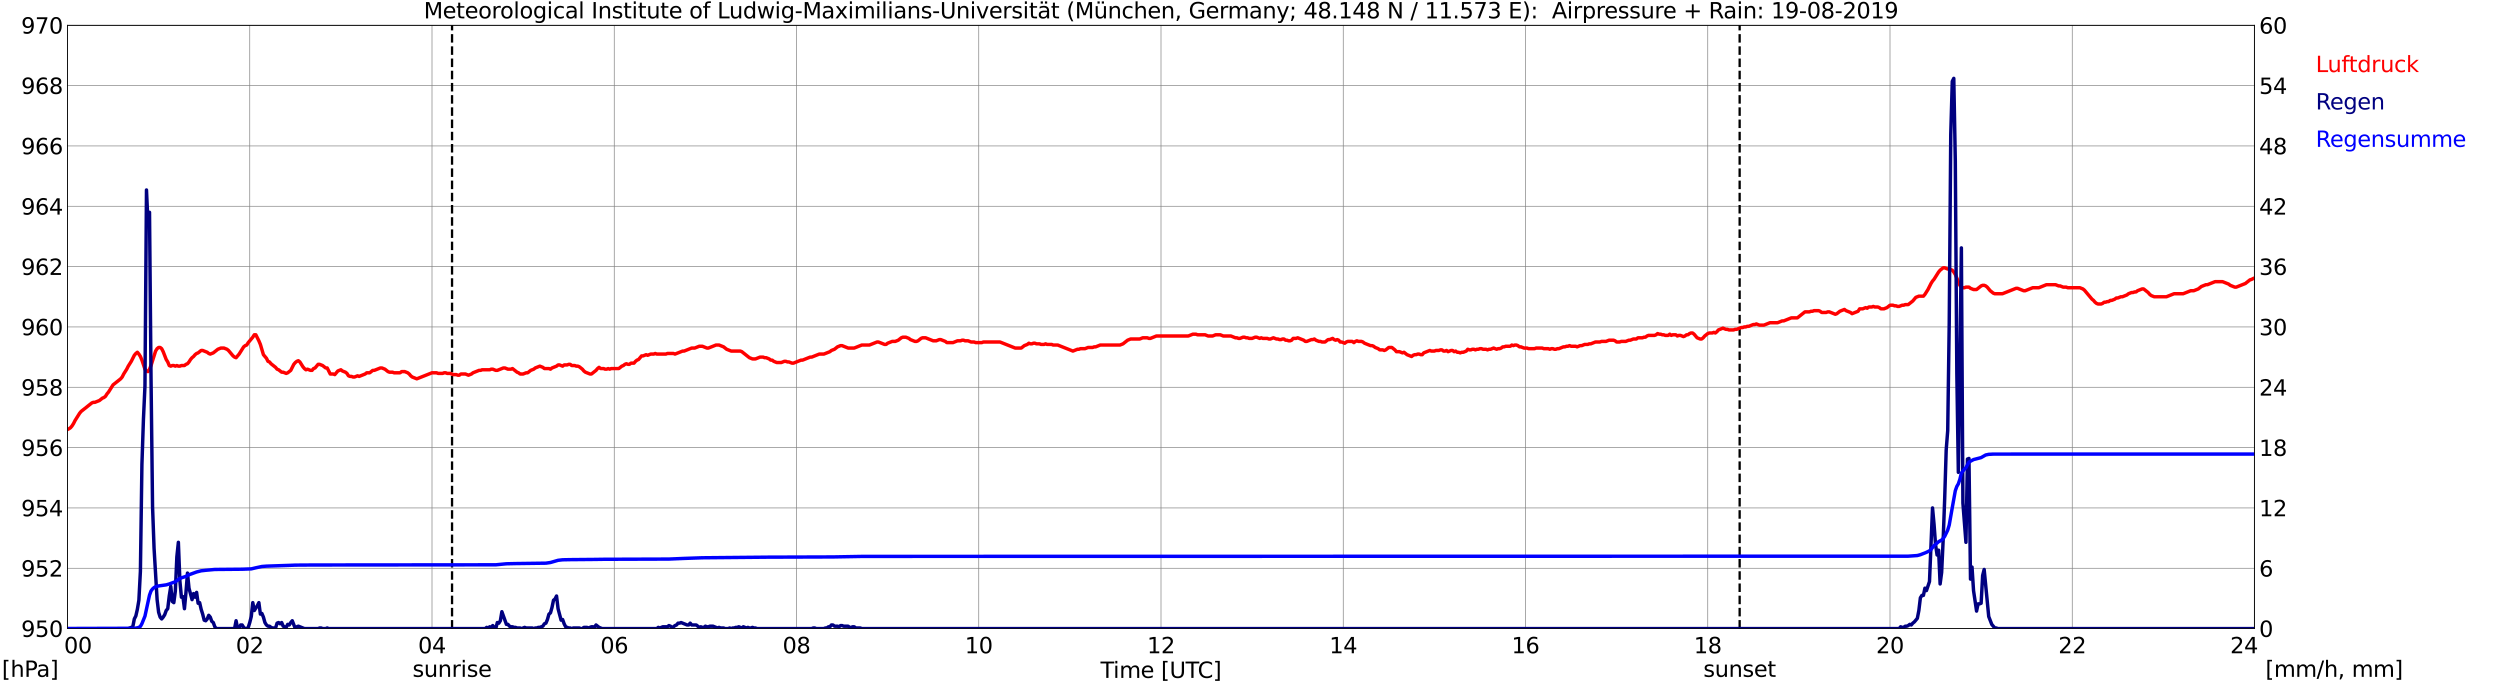 <?xml version="1.0" encoding="utf-8" standalone="no"?>
<!DOCTYPE svg PUBLIC "-//W3C//DTD SVG 1.1//EN"
  "http://www.w3.org/Graphics/SVG/1.1/DTD/svg11.dtd">
<svg xmlns:xlink="http://www.w3.org/1999/xlink" width="1085.4pt" height="296.64pt" viewBox="0 0 1085.4 296.64" xmlns="http://www.w3.org/2000/svg" version="1.1">
 <defs>
  <style type="text/css">*{stroke-linejoin: round; stroke-linecap: butt}</style>
 </defs>
 <g id="figure_1">
  <g id="patch_1">
   <path d="M 0 296.64 
L 1085.4 296.64 
L 1085.4 0 
L 0 0 
z
" style="fill: #ffffff"/>
  </g>
  <g id="axes_1">
   <g id="patch_2">
    <path d="M 29.306 272.909 
L 978.814 272.909 
L 978.814 10.976 
L 29.306 10.976 
z
" style="fill: #ffffff"/>
   </g>
   <g id="patch_3">
    <path d="M 978.814 272.909 
L 978.814 272.909 
L 978.814 10.976 
L 978.814 10.976 
z
" clip-path="url(#p089ecc2c2a)" style="fill: #d3d3d3; opacity: 0.25; stroke: #d3d3d3; stroke-linejoin: miter"/>
   </g>
   <g id="matplotlib.axis_1">
    <g id="xtick_1">
     <g id="line2d_1">
      <path d="M 29.306 272.909 
L 29.306 10.976 
" clip-path="url(#p089ecc2c2a)" style="fill: none; stroke: #808080; stroke-width: 0.3; stroke-linecap: square"/>
     </g>
     <g id="line2d_2"/>
     <g id="text_1">
      <!--    00 -->
      <g transform="translate(18.733 283.627) scale(0.095 -0.095)">
       <defs>
        <path id="DejaVuSans-20" transform="scale(0.016)"/>
        <path id="DejaVuSans-30" d="M 2034 4250 
Q 1547 4250 1301 3770 
Q 1056 3291 1056 2328 
Q 1056 1369 1301 889 
Q 1547 409 2034 409 
Q 2525 409 2770 889 
Q 3016 1369 3016 2328 
Q 3016 3291 2770 3770 
Q 2525 4250 2034 4250 
z
M 2034 4750 
Q 2819 4750 3233 4129 
Q 3647 3509 3647 2328 
Q 3647 1150 3233 529 
Q 2819 -91 2034 -91 
Q 1250 -91 836 529 
Q 422 1150 422 2328 
Q 422 3509 836 4129 
Q 1250 4750 2034 4750 
z
" transform="scale(0.016)"/>
       </defs>
       <use xlink:href="#DejaVuSans-20"/>
       <use xlink:href="#DejaVuSans-20" transform="translate(31.787 0)"/>
       <use xlink:href="#DejaVuSans-20" transform="translate(63.574 0)"/>
       <use xlink:href="#DejaVuSans-30" transform="translate(95.361 0)"/>
       <use xlink:href="#DejaVuSans-30" transform="translate(158.984 0)"/>
      </g>
     </g>
    </g>
    <g id="xtick_2">
     <g id="line2d_3">
      <path d="M 108.431 272.909 
L 108.431 10.976 
" clip-path="url(#p089ecc2c2a)" style="fill: none; stroke: #808080; stroke-width: 0.3; stroke-linecap: square"/>
     </g>
     <g id="line2d_4"/>
     <g id="text_2">
      <!-- 02 -->
      <g transform="translate(102.387 283.627) scale(0.095 -0.095)">
       <defs>
        <path id="DejaVuSans-32" d="M 1228 531 
L 3431 531 
L 3431 0 
L 469 0 
L 469 531 
Q 828 903 1448 1529 
Q 2069 2156 2228 2338 
Q 2531 2678 2651 2914 
Q 2772 3150 2772 3378 
Q 2772 3750 2511 3984 
Q 2250 4219 1831 4219 
Q 1534 4219 1204 4116 
Q 875 4013 500 3803 
L 500 4441 
Q 881 4594 1212 4672 
Q 1544 4750 1819 4750 
Q 2544 4750 2975 4387 
Q 3406 4025 3406 3419 
Q 3406 3131 3298 2873 
Q 3191 2616 2906 2266 
Q 2828 2175 2409 1742 
Q 1991 1309 1228 531 
z
" transform="scale(0.016)"/>
       </defs>
       <use xlink:href="#DejaVuSans-30"/>
       <use xlink:href="#DejaVuSans-32" transform="translate(63.623 0)"/>
      </g>
     </g>
    </g>
    <g id="xtick_3">
     <g id="line2d_5">
      <path d="M 187.557 272.909 
L 187.557 10.976 
" clip-path="url(#p089ecc2c2a)" style="fill: none; stroke: #808080; stroke-width: 0.3; stroke-linecap: square"/>
     </g>
     <g id="line2d_6"/>
     <g id="text_3">
      <!-- 04 -->
      <g transform="translate(181.513 283.627) scale(0.095 -0.095)">
       <defs>
        <path id="DejaVuSans-34" d="M 2419 4116 
L 825 1625 
L 2419 1625 
L 2419 4116 
z
M 2253 4666 
L 3047 4666 
L 3047 1625 
L 3713 1625 
L 3713 1100 
L 3047 1100 
L 3047 0 
L 2419 0 
L 2419 1100 
L 313 1100 
L 313 1709 
L 2253 4666 
z
" transform="scale(0.016)"/>
       </defs>
       <use xlink:href="#DejaVuSans-30"/>
       <use xlink:href="#DejaVuSans-34" transform="translate(63.623 0)"/>
      </g>
     </g>
    </g>
    <g id="xtick_4">
     <g id="line2d_7">
      <path d="M 266.683 272.909 
L 266.683 10.976 
" clip-path="url(#p089ecc2c2a)" style="fill: none; stroke: #808080; stroke-width: 0.3; stroke-linecap: square"/>
     </g>
     <g id="line2d_8"/>
     <g id="text_4">
      <!-- 06 -->
      <g transform="translate(260.638 283.627) scale(0.095 -0.095)">
       <defs>
        <path id="DejaVuSans-36" d="M 2113 2584 
Q 1688 2584 1439 2293 
Q 1191 2003 1191 1497 
Q 1191 994 1439 701 
Q 1688 409 2113 409 
Q 2538 409 2786 701 
Q 3034 994 3034 1497 
Q 3034 2003 2786 2293 
Q 2538 2584 2113 2584 
z
M 3366 4563 
L 3366 3988 
Q 3128 4100 2886 4159 
Q 2644 4219 2406 4219 
Q 1781 4219 1451 3797 
Q 1122 3375 1075 2522 
Q 1259 2794 1537 2939 
Q 1816 3084 2150 3084 
Q 2853 3084 3261 2657 
Q 3669 2231 3669 1497 
Q 3669 778 3244 343 
Q 2819 -91 2113 -91 
Q 1303 -91 875 529 
Q 447 1150 447 2328 
Q 447 3434 972 4092 
Q 1497 4750 2381 4750 
Q 2619 4750 2861 4703 
Q 3103 4656 3366 4563 
z
" transform="scale(0.016)"/>
       </defs>
       <use xlink:href="#DejaVuSans-30"/>
       <use xlink:href="#DejaVuSans-36" transform="translate(63.623 0)"/>
      </g>
     </g>
    </g>
    <g id="xtick_5">
     <g id="line2d_9">
      <path d="M 345.808 272.909 
L 345.808 10.976 
" clip-path="url(#p089ecc2c2a)" style="fill: none; stroke: #808080; stroke-width: 0.3; stroke-linecap: square"/>
     </g>
     <g id="line2d_10"/>
     <g id="text_5">
      <!-- 08 -->
      <g transform="translate(339.764 283.627) scale(0.095 -0.095)">
       <defs>
        <path id="DejaVuSans-38" d="M 2034 2216 
Q 1584 2216 1326 1975 
Q 1069 1734 1069 1313 
Q 1069 891 1326 650 
Q 1584 409 2034 409 
Q 2484 409 2743 651 
Q 3003 894 3003 1313 
Q 3003 1734 2745 1975 
Q 2488 2216 2034 2216 
z
M 1403 2484 
Q 997 2584 770 2862 
Q 544 3141 544 3541 
Q 544 4100 942 4425 
Q 1341 4750 2034 4750 
Q 2731 4750 3128 4425 
Q 3525 4100 3525 3541 
Q 3525 3141 3298 2862 
Q 3072 2584 2669 2484 
Q 3125 2378 3379 2068 
Q 3634 1759 3634 1313 
Q 3634 634 3220 271 
Q 2806 -91 2034 -91 
Q 1263 -91 848 271 
Q 434 634 434 1313 
Q 434 1759 690 2068 
Q 947 2378 1403 2484 
z
M 1172 3481 
Q 1172 3119 1398 2916 
Q 1625 2713 2034 2713 
Q 2441 2713 2670 2916 
Q 2900 3119 2900 3481 
Q 2900 3844 2670 4047 
Q 2441 4250 2034 4250 
Q 1625 4250 1398 4047 
Q 1172 3844 1172 3481 
z
" transform="scale(0.016)"/>
       </defs>
       <use xlink:href="#DejaVuSans-30"/>
       <use xlink:href="#DejaVuSans-38" transform="translate(63.623 0)"/>
      </g>
     </g>
    </g>
    <g id="xtick_6">
     <g id="line2d_11">
      <path d="M 424.934 272.909 
L 424.934 10.976 
" clip-path="url(#p089ecc2c2a)" style="fill: none; stroke: #808080; stroke-width: 0.3; stroke-linecap: square"/>
     </g>
     <g id="line2d_12"/>
     <g id="text_6">
      <!-- 10 -->
      <g transform="translate(418.89 283.627) scale(0.095 -0.095)">
       <defs>
        <path id="DejaVuSans-31" d="M 794 531 
L 1825 531 
L 1825 4091 
L 703 3866 
L 703 4441 
L 1819 4666 
L 2450 4666 
L 2450 531 
L 3481 531 
L 3481 0 
L 794 0 
L 794 531 
z
" transform="scale(0.016)"/>
       </defs>
       <use xlink:href="#DejaVuSans-31"/>
       <use xlink:href="#DejaVuSans-30" transform="translate(63.623 0)"/>
      </g>
     </g>
    </g>
    <g id="xtick_7">
     <g id="line2d_13">
      <path d="M 504.06 272.909 
L 504.06 10.976 
" clip-path="url(#p089ecc2c2a)" style="fill: none; stroke: #808080; stroke-width: 0.3; stroke-linecap: square"/>
     </g>
     <g id="line2d_14"/>
     <g id="text_7">
      <!-- 12 -->
      <g transform="translate(498.015 283.627) scale(0.095 -0.095)">
       <use xlink:href="#DejaVuSans-31"/>
       <use xlink:href="#DejaVuSans-32" transform="translate(63.623 0)"/>
      </g>
     </g>
    </g>
    <g id="xtick_8">
     <g id="line2d_15">
      <path d="M 583.185 272.909 
L 583.185 10.976 
" clip-path="url(#p089ecc2c2a)" style="fill: none; stroke: #808080; stroke-width: 0.3; stroke-linecap: square"/>
     </g>
     <g id="line2d_16"/>
     <g id="text_8">
      <!-- 14 -->
      <g transform="translate(577.141 283.627) scale(0.095 -0.095)">
       <use xlink:href="#DejaVuSans-31"/>
       <use xlink:href="#DejaVuSans-34" transform="translate(63.623 0)"/>
      </g>
     </g>
    </g>
    <g id="xtick_9">
     <g id="line2d_17">
      <path d="M 662.311 272.909 
L 662.311 10.976 
" clip-path="url(#p089ecc2c2a)" style="fill: none; stroke: #808080; stroke-width: 0.3; stroke-linecap: square"/>
     </g>
     <g id="line2d_18"/>
     <g id="text_9">
      <!-- 16 -->
      <g transform="translate(656.267 283.627) scale(0.095 -0.095)">
       <use xlink:href="#DejaVuSans-31"/>
       <use xlink:href="#DejaVuSans-36" transform="translate(63.623 0)"/>
      </g>
     </g>
    </g>
    <g id="xtick_10">
     <g id="line2d_19">
      <path d="M 741.437 272.909 
L 741.437 10.976 
" clip-path="url(#p089ecc2c2a)" style="fill: none; stroke: #808080; stroke-width: 0.3; stroke-linecap: square"/>
     </g>
     <g id="line2d_20"/>
     <g id="text_10">
      <!-- 18 -->
      <g transform="translate(735.392 283.627) scale(0.095 -0.095)">
       <use xlink:href="#DejaVuSans-31"/>
       <use xlink:href="#DejaVuSans-38" transform="translate(63.623 0)"/>
      </g>
     </g>
    </g>
    <g id="xtick_11">
     <g id="line2d_21">
      <path d="M 820.562 272.909 
L 820.562 10.976 
" clip-path="url(#p089ecc2c2a)" style="fill: none; stroke: #808080; stroke-width: 0.3; stroke-linecap: square"/>
     </g>
     <g id="line2d_22"/>
     <g id="text_11">
      <!-- 20 -->
      <g transform="translate(814.518 283.627) scale(0.095 -0.095)">
       <use xlink:href="#DejaVuSans-32"/>
       <use xlink:href="#DejaVuSans-30" transform="translate(63.623 0)"/>
      </g>
     </g>
    </g>
    <g id="xtick_12">
     <g id="line2d_23">
      <path d="M 899.688 272.909 
L 899.688 10.976 
" clip-path="url(#p089ecc2c2a)" style="fill: none; stroke: #808080; stroke-width: 0.3; stroke-linecap: square"/>
     </g>
     <g id="line2d_24"/>
     <g id="text_12">
      <!-- 22 -->
      <g transform="translate(893.644 283.627) scale(0.095 -0.095)">
       <use xlink:href="#DejaVuSans-32"/>
       <use xlink:href="#DejaVuSans-32" transform="translate(63.623 0)"/>
      </g>
     </g>
    </g>
    <g id="xtick_13">
     <g id="line2d_25">
      <path d="M 978.814 272.909 
L 978.814 10.976 
" clip-path="url(#p089ecc2c2a)" style="fill: none; stroke: #808080; stroke-width: 0.3; stroke-linecap: square"/>
     </g>
     <g id="line2d_26"/>
     <g id="text_13">
      <!-- 24    -->
      <g transform="translate(968.241 283.627) scale(0.095 -0.095)">
       <use xlink:href="#DejaVuSans-32"/>
       <use xlink:href="#DejaVuSans-34" transform="translate(63.623 0)"/>
       <use xlink:href="#DejaVuSans-20" transform="translate(127.246 0)"/>
       <use xlink:href="#DejaVuSans-20" transform="translate(159.033 0)"/>
       <use xlink:href="#DejaVuSans-20" transform="translate(190.82 0)"/>
      </g>
     </g>
    </g>
    <g id="text_14">
     <!-- Time [UTC] -->
     <g transform="translate(477.806 294.322) scale(0.095 -0.095)">
      <defs>
       <path id="DejaVuSans-54" d="M -19 4666 
L 3928 4666 
L 3928 4134 
L 2272 4134 
L 2272 0 
L 1638 0 
L 1638 4134 
L -19 4134 
L -19 4666 
z
" transform="scale(0.016)"/>
       <path id="DejaVuSans-69" d="M 603 3500 
L 1178 3500 
L 1178 0 
L 603 0 
L 603 3500 
z
M 603 4863 
L 1178 4863 
L 1178 4134 
L 603 4134 
L 603 4863 
z
" transform="scale(0.016)"/>
       <path id="DejaVuSans-6d" d="M 3328 2828 
Q 3544 3216 3844 3400 
Q 4144 3584 4550 3584 
Q 5097 3584 5394 3201 
Q 5691 2819 5691 2113 
L 5691 0 
L 5113 0 
L 5113 2094 
Q 5113 2597 4934 2840 
Q 4756 3084 4391 3084 
Q 3944 3084 3684 2787 
Q 3425 2491 3425 1978 
L 3425 0 
L 2847 0 
L 2847 2094 
Q 2847 2600 2669 2842 
Q 2491 3084 2119 3084 
Q 1678 3084 1418 2786 
Q 1159 2488 1159 1978 
L 1159 0 
L 581 0 
L 581 3500 
L 1159 3500 
L 1159 2956 
Q 1356 3278 1631 3431 
Q 1906 3584 2284 3584 
Q 2666 3584 2933 3390 
Q 3200 3197 3328 2828 
z
" transform="scale(0.016)"/>
       <path id="DejaVuSans-65" d="M 3597 1894 
L 3597 1613 
L 953 1613 
Q 991 1019 1311 708 
Q 1631 397 2203 397 
Q 2534 397 2845 478 
Q 3156 559 3463 722 
L 3463 178 
Q 3153 47 2828 -22 
Q 2503 -91 2169 -91 
Q 1331 -91 842 396 
Q 353 884 353 1716 
Q 353 2575 817 3079 
Q 1281 3584 2069 3584 
Q 2775 3584 3186 3129 
Q 3597 2675 3597 1894 
z
M 3022 2063 
Q 3016 2534 2758 2815 
Q 2500 3097 2075 3097 
Q 1594 3097 1305 2825 
Q 1016 2553 972 2059 
L 3022 2063 
z
" transform="scale(0.016)"/>
       <path id="DejaVuSans-5b" d="M 550 4863 
L 1875 4863 
L 1875 4416 
L 1125 4416 
L 1125 -397 
L 1875 -397 
L 1875 -844 
L 550 -844 
L 550 4863 
z
" transform="scale(0.016)"/>
       <path id="DejaVuSans-55" d="M 556 4666 
L 1191 4666 
L 1191 1831 
Q 1191 1081 1462 751 
Q 1734 422 2344 422 
Q 2950 422 3222 751 
Q 3494 1081 3494 1831 
L 3494 4666 
L 4128 4666 
L 4128 1753 
Q 4128 841 3676 375 
Q 3225 -91 2344 -91 
Q 1459 -91 1007 375 
Q 556 841 556 1753 
L 556 4666 
z
" transform="scale(0.016)"/>
       <path id="DejaVuSans-43" d="M 4122 4306 
L 4122 3641 
Q 3803 3938 3442 4084 
Q 3081 4231 2675 4231 
Q 1875 4231 1450 3742 
Q 1025 3253 1025 2328 
Q 1025 1406 1450 917 
Q 1875 428 2675 428 
Q 3081 428 3442 575 
Q 3803 722 4122 1019 
L 4122 359 
Q 3791 134 3420 21 
Q 3050 -91 2638 -91 
Q 1578 -91 968 557 
Q 359 1206 359 2328 
Q 359 3453 968 4101 
Q 1578 4750 2638 4750 
Q 3056 4750 3426 4639 
Q 3797 4528 4122 4306 
z
" transform="scale(0.016)"/>
       <path id="DejaVuSans-5d" d="M 1947 4863 
L 1947 -844 
L 622 -844 
L 622 -397 
L 1369 -397 
L 1369 4416 
L 622 4416 
L 622 4863 
L 1947 4863 
z
" transform="scale(0.016)"/>
      </defs>
      <use xlink:href="#DejaVuSans-54"/>
      <use xlink:href="#DejaVuSans-69" transform="translate(57.959 0)"/>
      <use xlink:href="#DejaVuSans-6d" transform="translate(85.742 0)"/>
      <use xlink:href="#DejaVuSans-65" transform="translate(183.154 0)"/>
      <use xlink:href="#DejaVuSans-20" transform="translate(244.678 0)"/>
      <use xlink:href="#DejaVuSans-5b" transform="translate(276.465 0)"/>
      <use xlink:href="#DejaVuSans-55" transform="translate(315.479 0)"/>
      <use xlink:href="#DejaVuSans-54" transform="translate(388.672 0)"/>
      <use xlink:href="#DejaVuSans-43" transform="translate(443.881 0)"/>
      <use xlink:href="#DejaVuSans-5d" transform="translate(513.705 0)"/>
     </g>
    </g>
   </g>
   <g id="matplotlib.axis_2">
    <g id="ytick_1">
     <g id="line2d_27">
      <path d="M 29.306 272.909 
L 978.814 272.909 
" clip-path="url(#p089ecc2c2a)" style="fill: none; stroke: #808080; stroke-width: 0.3; stroke-linecap: square"/>
     </g>
     <g id="line2d_28"/>
     <g id="text_15">
      <!-- 950 -->
      <g transform="translate(9.173 276.518) scale(0.095 -0.095)">
       <defs>
        <path id="DejaVuSans-39" d="M 703 97 
L 703 672 
Q 941 559 1184 500 
Q 1428 441 1663 441 
Q 2288 441 2617 861 
Q 2947 1281 2994 2138 
Q 2813 1869 2534 1725 
Q 2256 1581 1919 1581 
Q 1219 1581 811 2004 
Q 403 2428 403 3163 
Q 403 3881 828 4315 
Q 1253 4750 1959 4750 
Q 2769 4750 3195 4129 
Q 3622 3509 3622 2328 
Q 3622 1225 3098 567 
Q 2575 -91 1691 -91 
Q 1453 -91 1209 -44 
Q 966 3 703 97 
z
M 1959 2075 
Q 2384 2075 2632 2365 
Q 2881 2656 2881 3163 
Q 2881 3666 2632 3958 
Q 2384 4250 1959 4250 
Q 1534 4250 1286 3958 
Q 1038 3666 1038 3163 
Q 1038 2656 1286 2365 
Q 1534 2075 1959 2075 
z
" transform="scale(0.016)"/>
        <path id="DejaVuSans-35" d="M 691 4666 
L 3169 4666 
L 3169 4134 
L 1269 4134 
L 1269 2991 
Q 1406 3038 1543 3061 
Q 1681 3084 1819 3084 
Q 2600 3084 3056 2656 
Q 3513 2228 3513 1497 
Q 3513 744 3044 326 
Q 2575 -91 1722 -91 
Q 1428 -91 1123 -41 
Q 819 9 494 109 
L 494 744 
Q 775 591 1075 516 
Q 1375 441 1709 441 
Q 2250 441 2565 725 
Q 2881 1009 2881 1497 
Q 2881 1984 2565 2268 
Q 2250 2553 1709 2553 
Q 1456 2553 1204 2497 
Q 953 2441 691 2322 
L 691 4666 
z
" transform="scale(0.016)"/>
       </defs>
       <use xlink:href="#DejaVuSans-39"/>
       <use xlink:href="#DejaVuSans-35" transform="translate(63.623 0)"/>
       <use xlink:href="#DejaVuSans-30" transform="translate(127.246 0)"/>
      </g>
     </g>
    </g>
    <g id="ytick_2">
     <g id="line2d_29">
      <path d="M 29.306 246.715 
L 978.814 246.715 
" clip-path="url(#p089ecc2c2a)" style="fill: none; stroke: #808080; stroke-width: 0.3; stroke-linecap: square"/>
     </g>
     <g id="line2d_30"/>
     <g id="text_16">
      <!-- 952 -->
      <g transform="translate(9.173 250.325) scale(0.095 -0.095)">
       <use xlink:href="#DejaVuSans-39"/>
       <use xlink:href="#DejaVuSans-35" transform="translate(63.623 0)"/>
       <use xlink:href="#DejaVuSans-32" transform="translate(127.246 0)"/>
      </g>
     </g>
    </g>
    <g id="ytick_3">
     <g id="line2d_31">
      <path d="M 29.306 220.522 
L 978.814 220.522 
" clip-path="url(#p089ecc2c2a)" style="fill: none; stroke: #808080; stroke-width: 0.3; stroke-linecap: square"/>
     </g>
     <g id="line2d_32"/>
     <g id="text_17">
      <!-- 954 -->
      <g transform="translate(9.173 224.131) scale(0.095 -0.095)">
       <use xlink:href="#DejaVuSans-39"/>
       <use xlink:href="#DejaVuSans-35" transform="translate(63.623 0)"/>
       <use xlink:href="#DejaVuSans-34" transform="translate(127.246 0)"/>
      </g>
     </g>
    </g>
    <g id="ytick_4">
     <g id="line2d_33">
      <path d="M 29.306 194.329 
L 978.814 194.329 
" clip-path="url(#p089ecc2c2a)" style="fill: none; stroke: #808080; stroke-width: 0.3; stroke-linecap: square"/>
     </g>
     <g id="line2d_34"/>
     <g id="text_18">
      <!-- 956 -->
      <g transform="translate(9.173 197.938) scale(0.095 -0.095)">
       <use xlink:href="#DejaVuSans-39"/>
       <use xlink:href="#DejaVuSans-35" transform="translate(63.623 0)"/>
       <use xlink:href="#DejaVuSans-36" transform="translate(127.246 0)"/>
      </g>
     </g>
    </g>
    <g id="ytick_5">
     <g id="line2d_35">
      <path d="M 29.306 168.136 
L 978.814 168.136 
" clip-path="url(#p089ecc2c2a)" style="fill: none; stroke: #808080; stroke-width: 0.3; stroke-linecap: square"/>
     </g>
     <g id="line2d_36"/>
     <g id="text_19">
      <!-- 958 -->
      <g transform="translate(9.173 171.745) scale(0.095 -0.095)">
       <use xlink:href="#DejaVuSans-39"/>
       <use xlink:href="#DejaVuSans-35" transform="translate(63.623 0)"/>
       <use xlink:href="#DejaVuSans-38" transform="translate(127.246 0)"/>
      </g>
     </g>
    </g>
    <g id="ytick_6">
     <g id="line2d_37">
      <path d="M 29.306 141.942 
L 978.814 141.942 
" clip-path="url(#p089ecc2c2a)" style="fill: none; stroke: #808080; stroke-width: 0.3; stroke-linecap: square"/>
     </g>
     <g id="line2d_38"/>
     <g id="text_20">
      <!-- 960 -->
      <g transform="translate(9.173 145.551) scale(0.095 -0.095)">
       <use xlink:href="#DejaVuSans-39"/>
       <use xlink:href="#DejaVuSans-36" transform="translate(63.623 0)"/>
       <use xlink:href="#DejaVuSans-30" transform="translate(127.246 0)"/>
      </g>
     </g>
    </g>
    <g id="ytick_7">
     <g id="line2d_39">
      <path d="M 29.306 115.749 
L 978.814 115.749 
" clip-path="url(#p089ecc2c2a)" style="fill: none; stroke: #808080; stroke-width: 0.3; stroke-linecap: square"/>
     </g>
     <g id="line2d_40"/>
     <g id="text_21">
      <!-- 962 -->
      <g transform="translate(9.173 119.358) scale(0.095 -0.095)">
       <use xlink:href="#DejaVuSans-39"/>
       <use xlink:href="#DejaVuSans-36" transform="translate(63.623 0)"/>
       <use xlink:href="#DejaVuSans-32" transform="translate(127.246 0)"/>
      </g>
     </g>
    </g>
    <g id="ytick_8">
     <g id="line2d_41">
      <path d="M 29.306 89.556 
L 978.814 89.556 
" clip-path="url(#p089ecc2c2a)" style="fill: none; stroke: #808080; stroke-width: 0.3; stroke-linecap: square"/>
     </g>
     <g id="line2d_42"/>
     <g id="text_22">
      <!-- 964 -->
      <g transform="translate(9.173 93.165) scale(0.095 -0.095)">
       <use xlink:href="#DejaVuSans-39"/>
       <use xlink:href="#DejaVuSans-36" transform="translate(63.623 0)"/>
       <use xlink:href="#DejaVuSans-34" transform="translate(127.246 0)"/>
      </g>
     </g>
    </g>
    <g id="ytick_9">
     <g id="line2d_43">
      <path d="M 29.306 63.362 
L 978.814 63.362 
" clip-path="url(#p089ecc2c2a)" style="fill: none; stroke: #808080; stroke-width: 0.3; stroke-linecap: square"/>
     </g>
     <g id="line2d_44"/>
     <g id="text_23">
      <!-- 966 -->
      <g transform="translate(9.173 66.972) scale(0.095 -0.095)">
       <use xlink:href="#DejaVuSans-39"/>
       <use xlink:href="#DejaVuSans-36" transform="translate(63.623 0)"/>
       <use xlink:href="#DejaVuSans-36" transform="translate(127.246 0)"/>
      </g>
     </g>
    </g>
    <g id="ytick_10">
     <g id="line2d_45">
      <path d="M 29.306 37.169 
L 978.814 37.169 
" clip-path="url(#p089ecc2c2a)" style="fill: none; stroke: #808080; stroke-width: 0.3; stroke-linecap: square"/>
     </g>
     <g id="line2d_46"/>
     <g id="text_24">
      <!-- 968 -->
      <g transform="translate(9.173 40.778) scale(0.095 -0.095)">
       <use xlink:href="#DejaVuSans-39"/>
       <use xlink:href="#DejaVuSans-36" transform="translate(63.623 0)"/>
       <use xlink:href="#DejaVuSans-38" transform="translate(127.246 0)"/>
      </g>
     </g>
    </g>
    <g id="ytick_11">
     <g id="line2d_47">
      <path d="M 29.306 10.976 
L 978.814 10.976 
" clip-path="url(#p089ecc2c2a)" style="fill: none; stroke: #808080; stroke-width: 0.3; stroke-linecap: square"/>
     </g>
     <g id="line2d_48"/>
     <g id="text_25">
      <!-- 970 -->
      <g transform="translate(9.173 14.585) scale(0.095 -0.095)">
       <defs>
        <path id="DejaVuSans-37" d="M 525 4666 
L 3525 4666 
L 3525 4397 
L 1831 0 
L 1172 0 
L 2766 4134 
L 525 4134 
L 525 4666 
z
" transform="scale(0.016)"/>
       </defs>
       <use xlink:href="#DejaVuSans-39"/>
       <use xlink:href="#DejaVuSans-37" transform="translate(63.623 0)"/>
       <use xlink:href="#DejaVuSans-30" transform="translate(127.246 0)"/>
      </g>
     </g>
    </g>
   </g>
   <g id="line2d_49">
    <path d="M 196.261 272.909 
L 196.261 10.976 
" clip-path="url(#p089ecc2c2a)" style="fill: none; stroke-dasharray: 3.7,1.6; stroke-dashoffset: 0; stroke: #000000"/>
   </g>
   <g id="line2d_50">
    <path d="M 755.284 272.909 
L 755.284 10.976 
" clip-path="url(#p089ecc2c2a)" style="fill: none; stroke-dasharray: 3.7,1.6; stroke-dashoffset: 0; stroke: #000000"/>
   </g>
   <g id="line2d_51">
    <path d="M 29.306 186.471 
L 29.965 186.143 
L 30.625 185.685 
L 31.284 184.899 
L 31.943 183.852 
L 32.603 182.542 
L 34.581 179.399 
L 35.24 178.613 
L 39.856 174.946 
L 40.515 174.684 
L 41.175 174.684 
L 43.153 173.898 
L 44.472 172.85 
L 45.131 172.588 
L 45.79 172.065 
L 46.45 171.017 
L 47.109 170.231 
L 49.087 167.088 
L 52.384 164.468 
L 53.043 163.683 
L 53.703 162.373 
L 55.022 160.278 
L 55.681 158.968 
L 57 156.872 
L 58.319 154.253 
L 58.978 153.467 
L 59.637 152.943 
L 60.297 153.729 
L 60.956 154.777 
L 61.615 156.349 
L 62.934 160.278 
L 63.594 161.063 
L 64.253 161.325 
L 64.912 160.278 
L 65.572 158.706 
L 67.55 152.42 
L 68.209 151.372 
L 68.869 150.848 
L 69.528 150.848 
L 70.187 151.372 
L 70.847 152.681 
L 72.166 156.087 
L 72.825 157.134 
L 73.484 158.706 
L 74.144 158.968 
L 74.803 158.706 
L 75.462 158.706 
L 76.122 158.968 
L 76.781 158.706 
L 77.441 158.968 
L 78.1 158.968 
L 78.759 158.706 
L 80.078 158.706 
L 80.737 158.182 
L 81.397 157.92 
L 82.056 157.134 
L 82.716 156.087 
L 83.375 155.301 
L 84.034 154.777 
L 84.694 153.991 
L 85.353 153.467 
L 86.013 153.205 
L 87.331 152.158 
L 87.991 152.158 
L 89.969 152.943 
L 90.628 153.467 
L 91.288 153.729 
L 92.606 153.205 
L 94.584 151.634 
L 95.903 151.11 
L 97.222 151.11 
L 98.541 151.634 
L 99.2 152.158 
L 101.178 154.515 
L 101.838 155.039 
L 102.497 155.301 
L 103.816 153.729 
L 105.794 150.586 
L 106.453 150.062 
L 107.113 149.8 
L 107.772 148.753 
L 109.75 146.395 
L 110.41 145.347 
L 111.069 145.347 
L 112.388 147.967 
L 113.047 149.538 
L 114.366 153.991 
L 115.685 155.563 
L 116.344 156.872 
L 117.003 157.134 
L 117.663 157.92 
L 119.641 159.492 
L 120.3 160.278 
L 120.96 160.539 
L 122.278 161.587 
L 122.938 161.587 
L 124.257 162.111 
L 124.916 161.849 
L 126.235 160.801 
L 127.553 158.182 
L 128.213 157.396 
L 128.872 156.872 
L 129.532 156.61 
L 130.191 157.134 
L 131.51 159.23 
L 132.169 160.016 
L 132.829 160.539 
L 133.488 160.278 
L 134.807 160.801 
L 135.466 160.801 
L 136.125 160.016 
L 136.785 159.754 
L 138.104 158.182 
L 138.763 158.182 
L 140.082 158.706 
L 141.4 159.754 
L 142.06 159.754 
L 143.379 162.373 
L 144.697 162.373 
L 145.357 162.635 
L 146.676 161.063 
L 147.994 160.539 
L 148.654 161.063 
L 149.972 161.587 
L 150.632 162.111 
L 151.291 163.159 
L 151.951 163.421 
L 152.61 163.421 
L 153.269 163.683 
L 153.929 163.683 
L 155.247 163.159 
L 155.907 163.421 
L 158.544 162.373 
L 159.204 161.849 
L 160.523 161.849 
L 161.841 160.801 
L 162.501 160.801 
L 165.138 159.754 
L 165.798 159.754 
L 167.116 160.278 
L 168.435 161.325 
L 169.094 161.587 
L 170.413 161.587 
L 171.073 161.849 
L 173.71 161.849 
L 174.37 161.325 
L 175.688 161.325 
L 177.007 161.849 
L 177.666 162.373 
L 178.326 163.159 
L 178.985 163.683 
L 180.963 164.468 
L 187.557 161.849 
L 189.535 161.849 
L 190.195 162.111 
L 192.173 162.111 
L 192.832 161.849 
L 193.492 161.849 
L 194.151 162.111 
L 195.47 162.111 
L 196.788 162.635 
L 198.107 162.635 
L 198.767 162.897 
L 199.426 162.897 
L 200.085 162.373 
L 202.063 162.373 
L 203.382 162.897 
L 204.701 162.373 
L 205.36 161.849 
L 207.998 160.801 
L 208.657 160.801 
L 209.317 160.539 
L 212.614 160.539 
L 213.273 160.278 
L 213.932 160.278 
L 215.251 160.801 
L 215.91 160.801 
L 218.548 159.754 
L 219.207 159.754 
L 220.526 160.278 
L 221.845 160.278 
L 222.504 160.016 
L 224.482 161.587 
L 225.142 161.849 
L 225.801 162.373 
L 227.12 162.373 
L 228.439 161.849 
L 229.098 161.849 
L 230.417 160.801 
L 231.736 160.278 
L 232.395 159.754 
L 234.373 158.968 
L 235.692 159.492 
L 236.351 160.016 
L 238.329 160.016 
L 238.989 160.278 
L 239.648 159.754 
L 241.626 158.968 
L 242.286 158.444 
L 242.945 158.444 
L 244.264 158.968 
L 244.923 158.444 
L 246.242 158.444 
L 246.901 158.182 
L 247.561 158.182 
L 248.22 158.706 
L 249.539 158.706 
L 250.198 158.968 
L 250.858 158.968 
L 251.517 159.23 
L 252.836 160.278 
L 253.495 161.063 
L 254.155 161.587 
L 256.133 162.373 
L 256.792 162.373 
L 258.77 160.801 
L 259.43 160.016 
L 260.089 159.492 
L 260.748 160.016 
L 262.067 160.016 
L 262.726 160.278 
L 263.386 160.278 
L 264.045 160.016 
L 264.705 160.278 
L 265.364 160.016 
L 268.661 160.016 
L 269.98 158.968 
L 270.639 158.706 
L 271.298 158.182 
L 271.958 157.92 
L 272.617 158.182 
L 273.277 158.182 
L 273.936 157.658 
L 275.255 157.658 
L 275.914 156.872 
L 276.573 156.349 
L 277.233 156.087 
L 278.552 154.515 
L 279.211 154.515 
L 280.53 153.991 
L 281.189 154.253 
L 282.508 153.729 
L 283.827 153.729 
L 284.486 153.467 
L 285.145 153.729 
L 289.102 153.729 
L 289.761 153.467 
L 292.399 153.467 
L 293.058 153.729 
L 296.355 152.42 
L 297.014 152.42 
L 300.311 151.11 
L 301.63 151.11 
L 303.608 150.324 
L 304.927 150.324 
L 306.905 151.11 
L 307.564 151.11 
L 310.861 149.8 
L 312.18 149.8 
L 314.158 150.586 
L 315.477 151.634 
L 317.455 152.42 
L 321.411 152.42 
L 322.071 152.681 
L 325.368 155.301 
L 326.686 155.825 
L 328.005 155.825 
L 329.983 155.039 
L 331.302 155.039 
L 331.961 155.301 
L 332.621 155.301 
L 333.94 155.825 
L 334.599 156.349 
L 335.258 156.349 
L 335.918 156.872 
L 337.236 157.396 
L 339.215 157.396 
L 340.533 156.872 
L 341.193 156.872 
L 341.852 157.134 
L 342.512 157.134 
L 343.83 157.658 
L 344.49 157.658 
L 347.787 156.349 
L 348.446 156.349 
L 351.743 155.039 
L 352.402 155.039 
L 355.699 153.729 
L 357.677 153.729 
L 360.315 152.681 
L 360.974 152.158 
L 362.293 151.634 
L 363.612 150.586 
L 364.93 150.062 
L 365.59 150.062 
L 368.227 151.11 
L 370.865 151.11 
L 374.162 149.8 
L 377.459 149.8 
L 380.756 148.491 
L 381.415 148.491 
L 384.053 149.538 
L 384.712 149.538 
L 385.371 149.014 
L 387.349 148.229 
L 388.668 148.229 
L 389.987 147.705 
L 391.306 146.657 
L 391.965 146.395 
L 393.284 146.395 
L 394.603 146.919 
L 395.262 147.443 
L 397.24 148.229 
L 397.899 148.229 
L 398.559 147.967 
L 399.878 146.919 
L 400.537 146.657 
L 401.856 146.657 
L 405.153 147.967 
L 406.471 147.967 
L 407.79 147.443 
L 408.45 147.443 
L 410.428 148.229 
L 411.087 148.753 
L 413.725 148.753 
L 415.703 147.967 
L 417.022 147.967 
L 417.681 147.705 
L 418.34 147.705 
L 419 147.967 
L 420.318 147.967 
L 421.637 148.491 
L 422.956 148.491 
L 423.615 148.753 
L 426.253 148.753 
L 426.912 148.491 
L 434.165 148.491 
L 440.759 151.11 
L 443.397 151.11 
L 444.716 150.062 
L 446.034 149.538 
L 446.694 149.014 
L 447.353 149.276 
L 448.012 149.276 
L 448.672 149.014 
L 449.331 149.014 
L 449.991 149.276 
L 451.309 149.276 
L 451.969 149.538 
L 453.287 149.538 
L 453.947 149.276 
L 454.606 149.538 
L 456.584 149.538 
L 457.244 149.8 
L 459.222 149.8 
L 465.816 152.42 
L 467.794 151.634 
L 468.453 151.634 
L 469.113 151.372 
L 471.091 151.372 
L 472.409 150.848 
L 474.388 150.848 
L 475.047 150.586 
L 475.706 150.586 
L 477.685 149.8 
L 486.256 149.8 
L 487.575 149.276 
L 489.553 147.705 
L 490.872 147.181 
L 494.828 147.181 
L 496.147 146.657 
L 498.125 146.657 
L 498.785 146.919 
L 499.444 146.919 
L 502.082 145.871 
L 515.929 145.871 
L 517.907 145.085 
L 519.226 145.085 
L 519.885 145.347 
L 523.182 145.347 
L 524.501 145.871 
L 526.479 145.871 
L 527.797 145.347 
L 529.776 145.347 
L 531.094 145.871 
L 534.391 145.871 
L 536.369 146.657 
L 537.029 146.657 
L 537.688 146.919 
L 538.348 146.919 
L 539.666 146.395 
L 540.326 146.395 
L 540.985 146.657 
L 541.644 146.657 
L 542.304 146.919 
L 543.623 146.919 
L 544.941 146.395 
L 545.601 146.395 
L 546.919 146.919 
L 547.579 146.657 
L 548.238 146.919 
L 550.216 146.919 
L 550.876 147.181 
L 551.535 147.181 
L 552.854 146.657 
L 554.173 147.181 
L 554.832 147.181 
L 555.491 147.443 
L 556.151 147.443 
L 556.81 147.181 
L 557.47 147.181 
L 558.129 147.705 
L 558.788 147.705 
L 559.448 147.967 
L 560.107 147.967 
L 560.766 147.705 
L 561.426 146.919 
L 562.745 146.919 
L 563.404 146.657 
L 566.042 147.705 
L 566.701 148.229 
L 567.36 148.229 
L 569.338 147.443 
L 569.998 147.443 
L 570.657 147.181 
L 571.317 147.705 
L 572.635 148.229 
L 573.295 148.229 
L 573.954 148.491 
L 575.273 148.491 
L 576.592 147.443 
L 577.251 147.443 
L 578.57 146.919 
L 579.229 147.443 
L 579.889 147.705 
L 580.548 147.443 
L 581.207 147.705 
L 581.867 148.491 
L 582.526 148.491 
L 583.845 149.014 
L 584.504 148.491 
L 585.164 148.229 
L 587.142 148.229 
L 587.801 148.753 
L 588.46 148.229 
L 589.12 147.967 
L 589.779 148.229 
L 591.098 148.229 
L 591.757 148.491 
L 592.417 149.014 
L 595.054 150.062 
L 595.714 150.062 
L 596.373 150.324 
L 597.032 150.848 
L 598.351 151.372 
L 599.011 151.896 
L 600.329 151.896 
L 600.989 152.158 
L 601.648 151.896 
L 602.967 150.848 
L 604.286 150.848 
L 605.604 151.896 
L 606.264 152.681 
L 607.582 152.681 
L 608.901 153.205 
L 609.561 152.943 
L 610.879 153.991 
L 612.858 154.777 
L 613.517 154.253 
L 614.176 153.991 
L 614.836 153.991 
L 615.495 153.729 
L 616.154 153.729 
L 616.814 153.991 
L 617.473 153.991 
L 618.133 153.205 
L 620.77 152.158 
L 621.429 152.42 
L 622.748 152.42 
L 623.408 152.158 
L 624.726 152.158 
L 625.386 151.896 
L 626.045 151.896 
L 626.705 152.42 
L 627.364 152.42 
L 628.023 152.158 
L 628.683 152.681 
L 630.001 152.158 
L 630.661 152.158 
L 631.32 152.681 
L 631.98 152.42 
L 632.639 152.943 
L 633.298 152.943 
L 633.958 153.205 
L 634.617 152.943 
L 635.276 152.943 
L 636.595 152.42 
L 637.255 151.634 
L 637.914 151.896 
L 638.573 151.896 
L 639.233 151.634 
L 639.892 151.634 
L 640.552 151.896 
L 641.211 151.634 
L 641.87 151.634 
L 642.53 151.372 
L 643.189 151.372 
L 643.848 151.634 
L 645.167 151.634 
L 645.827 151.896 
L 646.486 151.634 
L 647.145 151.634 
L 648.464 151.11 
L 649.783 151.634 
L 650.442 151.372 
L 651.102 151.372 
L 651.761 151.11 
L 652.42 150.586 
L 653.08 150.586 
L 653.739 150.324 
L 655.717 150.324 
L 656.377 149.8 
L 657.036 150.062 
L 657.695 149.8 
L 658.355 149.8 
L 659.014 150.062 
L 659.674 150.586 
L 660.333 150.586 
L 661.652 151.11 
L 662.97 151.11 
L 663.63 151.372 
L 666.267 151.372 
L 666.927 151.11 
L 669.564 151.11 
L 670.224 151.372 
L 672.202 151.372 
L 672.861 151.634 
L 673.521 151.372 
L 674.18 151.372 
L 674.839 151.634 
L 675.499 151.634 
L 676.158 151.372 
L 676.817 151.372 
L 678.796 150.586 
L 679.455 150.586 
L 680.114 150.324 
L 680.774 150.324 
L 681.433 150.062 
L 682.092 150.324 
L 684.071 150.324 
L 684.73 150.586 
L 686.049 150.062 
L 686.708 150.062 
L 688.027 149.538 
L 689.346 149.538 
L 690.005 149.276 
L 690.664 149.276 
L 692.643 148.491 
L 694.621 148.491 
L 695.28 148.229 
L 697.258 148.229 
L 698.577 147.705 
L 700.555 147.705 
L 701.215 147.967 
L 701.874 148.491 
L 703.193 148.491 
L 703.852 148.229 
L 705.83 148.229 
L 707.149 147.705 
L 707.808 147.705 
L 709.127 147.181 
L 710.446 147.181 
L 711.105 146.657 
L 713.083 146.657 
L 713.743 146.395 
L 714.402 146.395 
L 715.062 145.871 
L 715.721 145.609 
L 718.358 145.609 
L 719.018 145.347 
L 719.677 144.824 
L 720.337 145.085 
L 720.996 145.085 
L 721.655 145.347 
L 722.315 145.347 
L 722.974 145.609 
L 724.293 145.609 
L 724.952 145.085 
L 725.612 145.609 
L 726.271 145.347 
L 727.59 145.347 
L 728.249 145.871 
L 728.909 145.609 
L 729.568 145.609 
L 730.887 146.133 
L 731.546 145.871 
L 732.205 145.347 
L 732.865 145.347 
L 733.524 144.824 
L 734.184 144.562 
L 734.843 144.562 
L 735.502 145.085 
L 736.821 146.657 
L 738.14 147.181 
L 738.799 147.181 
L 739.459 146.657 
L 740.118 145.871 
L 741.437 144.824 
L 742.096 144.562 
L 743.415 144.562 
L 744.074 144.3 
L 744.734 144.562 
L 745.393 144.038 
L 746.052 143.252 
L 748.031 142.466 
L 749.349 142.99 
L 750.009 142.99 
L 750.668 143.252 
L 752.646 143.252 
L 753.306 142.99 
L 753.965 142.99 
L 755.943 142.204 
L 756.602 142.204 
L 757.262 141.942 
L 757.921 141.942 
L 758.581 141.68 
L 759.24 141.68 
L 761.218 140.895 
L 761.878 140.895 
L 762.537 140.633 
L 763.856 141.156 
L 765.834 141.156 
L 768.471 140.109 
L 771.768 140.109 
L 773.746 139.323 
L 774.406 139.323 
L 777.703 138.013 
L 780.34 138.013 
L 783.637 135.394 
L 785.615 135.394 
L 786.275 135.132 
L 786.934 135.132 
L 787.593 134.87 
L 789.572 134.87 
L 790.231 135.132 
L 790.89 135.656 
L 792.868 135.656 
L 793.528 135.394 
L 794.187 135.394 
L 796.825 136.442 
L 797.484 136.18 
L 798.803 135.132 
L 800.781 134.346 
L 801.44 134.87 
L 803.419 135.656 
L 804.078 136.18 
L 806.715 135.132 
L 807.375 134.084 
L 808.694 134.084 
L 810.012 133.56 
L 810.672 133.822 
L 811.331 133.298 
L 812.65 133.298 
L 813.309 133.037 
L 813.969 133.298 
L 815.287 133.298 
L 815.947 133.56 
L 816.606 134.084 
L 817.925 134.084 
L 819.244 133.56 
L 820.562 132.513 
L 821.881 132.513 
L 822.541 132.775 
L 823.2 132.775 
L 823.859 133.037 
L 824.519 133.037 
L 825.837 132.513 
L 826.497 132.513 
L 827.156 132.251 
L 828.475 132.251 
L 830.453 130.679 
L 831.772 129.108 
L 833.091 128.584 
L 835.069 128.584 
L 835.728 127.798 
L 837.047 125.702 
L 838.366 123.083 
L 839.025 122.035 
L 839.684 121.25 
L 841.663 118.106 
L 842.322 117.321 
L 843.641 116.273 
L 844.3 116.273 
L 845.619 116.797 
L 846.278 116.797 
L 847.597 117.321 
L 848.256 118.106 
L 848.916 119.154 
L 850.894 123.869 
L 851.553 124.655 
L 852.213 124.917 
L 852.872 124.917 
L 853.531 124.655 
L 854.85 124.655 
L 855.51 125.179 
L 856.828 125.702 
L 858.147 125.702 
L 860.125 124.131 
L 860.785 123.869 
L 861.444 123.869 
L 862.103 124.131 
L 862.763 124.655 
L 864.082 126.226 
L 865.4 127.274 
L 866.06 127.536 
L 869.357 127.536 
L 875.291 125.179 
L 875.95 125.179 
L 878.588 126.226 
L 879.247 126.226 
L 882.544 124.917 
L 885.182 124.917 
L 888.479 123.607 
L 892.435 123.607 
L 893.754 124.131 
L 894.413 124.131 
L 895.732 124.655 
L 897.051 124.655 
L 897.71 124.917 
L 902.985 124.917 
L 904.304 125.44 
L 904.963 125.964 
L 908.26 129.893 
L 908.919 130.417 
L 909.579 131.203 
L 910.238 131.727 
L 910.898 131.989 
L 912.216 131.989 
L 912.876 131.727 
L 913.535 131.203 
L 914.194 131.203 
L 914.854 130.941 
L 915.513 130.941 
L 916.173 130.417 
L 916.832 130.417 
L 918.151 129.893 
L 918.81 129.369 
L 919.469 129.369 
L 920.788 128.846 
L 921.448 128.846 
L 923.426 128.06 
L 924.085 127.536 
L 925.404 127.012 
L 926.063 127.012 
L 926.723 126.75 
L 927.382 126.75 
L 928.041 126.226 
L 930.02 125.44 
L 930.679 125.44 
L 932.657 127.012 
L 933.316 127.798 
L 933.976 128.322 
L 935.295 128.846 
L 940.57 128.846 
L 943.867 127.536 
L 947.823 127.536 
L 951.12 126.226 
L 952.438 126.226 
L 954.417 125.44 
L 955.735 124.393 
L 957.714 123.607 
L 958.373 123.607 
L 961.67 122.297 
L 964.967 122.297 
L 967.604 123.345 
L 968.264 123.869 
L 970.242 124.655 
L 970.901 124.655 
L 974.857 123.083 
L 976.836 121.511 
L 977.495 121.315 
L 978.154 120.988 
L 978.154 120.988 
" clip-path="url(#p089ecc2c2a)" style="fill: none; stroke: #ff0000; stroke-width: 1.5; stroke-linecap: square"/>
   </g>
   <g id="patch_4">
    <path d="M 29.306 272.909 
L 29.306 10.976 
" style="fill: none; stroke: #000000; stroke-width: 0.3; stroke-linejoin: miter; stroke-linecap: square"/>
   </g>
   <g id="patch_5">
    <path d="M 978.814 272.909 
L 978.814 10.976 
" style="fill: none; stroke: #000000; stroke-width: 0.3; stroke-linejoin: miter; stroke-linecap: square"/>
   </g>
   <g id="patch_6">
    <path d="M 29.306 272.909 
L 978.814 272.909 
" style="fill: none; stroke: #000000; stroke-width: 0.3; stroke-linejoin: miter; stroke-linecap: square"/>
   </g>
   <g id="patch_7">
    <path d="M 29.306 10.976 
L 978.814 10.976 
" style="fill: none; stroke: #000000; stroke-width: 0.3; stroke-linejoin: miter; stroke-linecap: square"/>
   </g>
   <g id="text_26">
    <!-- sunrise -->
    <g transform="translate(179.096 293.863) scale(0.095 -0.095)">
     <defs>
      <path id="DejaVuSans-73" d="M 2834 3397 
L 2834 2853 
Q 2591 2978 2328 3040 
Q 2066 3103 1784 3103 
Q 1356 3103 1142 2972 
Q 928 2841 928 2578 
Q 928 2378 1081 2264 
Q 1234 2150 1697 2047 
L 1894 2003 
Q 2506 1872 2764 1633 
Q 3022 1394 3022 966 
Q 3022 478 2636 193 
Q 2250 -91 1575 -91 
Q 1294 -91 989 -36 
Q 684 19 347 128 
L 347 722 
Q 666 556 975 473 
Q 1284 391 1588 391 
Q 1994 391 2212 530 
Q 2431 669 2431 922 
Q 2431 1156 2273 1281 
Q 2116 1406 1581 1522 
L 1381 1569 
Q 847 1681 609 1914 
Q 372 2147 372 2553 
Q 372 3047 722 3315 
Q 1072 3584 1716 3584 
Q 2034 3584 2315 3537 
Q 2597 3491 2834 3397 
z
" transform="scale(0.016)"/>
      <path id="DejaVuSans-75" d="M 544 1381 
L 544 3500 
L 1119 3500 
L 1119 1403 
Q 1119 906 1312 657 
Q 1506 409 1894 409 
Q 2359 409 2629 706 
Q 2900 1003 2900 1516 
L 2900 3500 
L 3475 3500 
L 3475 0 
L 2900 0 
L 2900 538 
Q 2691 219 2414 64 
Q 2138 -91 1772 -91 
Q 1169 -91 856 284 
Q 544 659 544 1381 
z
M 1991 3584 
L 1991 3584 
z
" transform="scale(0.016)"/>
      <path id="DejaVuSans-6e" d="M 3513 2113 
L 3513 0 
L 2938 0 
L 2938 2094 
Q 2938 2591 2744 2837 
Q 2550 3084 2163 3084 
Q 1697 3084 1428 2787 
Q 1159 2491 1159 1978 
L 1159 0 
L 581 0 
L 581 3500 
L 1159 3500 
L 1159 2956 
Q 1366 3272 1645 3428 
Q 1925 3584 2291 3584 
Q 2894 3584 3203 3211 
Q 3513 2838 3513 2113 
z
" transform="scale(0.016)"/>
      <path id="DejaVuSans-72" d="M 2631 2963 
Q 2534 3019 2420 3045 
Q 2306 3072 2169 3072 
Q 1681 3072 1420 2755 
Q 1159 2438 1159 1844 
L 1159 0 
L 581 0 
L 581 3500 
L 1159 3500 
L 1159 2956 
Q 1341 3275 1631 3429 
Q 1922 3584 2338 3584 
Q 2397 3584 2469 3576 
Q 2541 3569 2628 3553 
L 2631 2963 
z
" transform="scale(0.016)"/>
     </defs>
     <use xlink:href="#DejaVuSans-73"/>
     <use xlink:href="#DejaVuSans-75" transform="translate(52.1 0)"/>
     <use xlink:href="#DejaVuSans-6e" transform="translate(115.479 0)"/>
     <use xlink:href="#DejaVuSans-72" transform="translate(178.857 0)"/>
     <use xlink:href="#DejaVuSans-69" transform="translate(219.971 0)"/>
     <use xlink:href="#DejaVuSans-73" transform="translate(247.754 0)"/>
     <use xlink:href="#DejaVuSans-65" transform="translate(299.854 0)"/>
    </g>
   </g>
   <g id="text_27">
    <!-- sunset -->
    <g transform="translate(739.529 293.863) scale(0.095 -0.095)">
     <defs>
      <path id="DejaVuSans-74" d="M 1172 4494 
L 1172 3500 
L 2356 3500 
L 2356 3053 
L 1172 3053 
L 1172 1153 
Q 1172 725 1289 603 
Q 1406 481 1766 481 
L 2356 481 
L 2356 0 
L 1766 0 
Q 1100 0 847 248 
Q 594 497 594 1153 
L 594 3053 
L 172 3053 
L 172 3500 
L 594 3500 
L 594 4494 
L 1172 4494 
z
" transform="scale(0.016)"/>
     </defs>
     <use xlink:href="#DejaVuSans-73"/>
     <use xlink:href="#DejaVuSans-75" transform="translate(52.1 0)"/>
     <use xlink:href="#DejaVuSans-6e" transform="translate(115.479 0)"/>
     <use xlink:href="#DejaVuSans-73" transform="translate(178.857 0)"/>
     <use xlink:href="#DejaVuSans-65" transform="translate(230.957 0)"/>
     <use xlink:href="#DejaVuSans-74" transform="translate(292.48 0)"/>
    </g>
   </g>
   <g id="text_28">
    <!-- [hPa] -->
    <g transform="translate(0.821 293.863) scale(0.095 -0.095)">
     <defs>
      <path id="DejaVuSans-68" d="M 3513 2113 
L 3513 0 
L 2938 0 
L 2938 2094 
Q 2938 2591 2744 2837 
Q 2550 3084 2163 3084 
Q 1697 3084 1428 2787 
Q 1159 2491 1159 1978 
L 1159 0 
L 581 0 
L 581 4863 
L 1159 4863 
L 1159 2956 
Q 1366 3272 1645 3428 
Q 1925 3584 2291 3584 
Q 2894 3584 3203 3211 
Q 3513 2838 3513 2113 
z
" transform="scale(0.016)"/>
      <path id="DejaVuSans-50" d="M 1259 4147 
L 1259 2394 
L 2053 2394 
Q 2494 2394 2734 2622 
Q 2975 2850 2975 3272 
Q 2975 3691 2734 3919 
Q 2494 4147 2053 4147 
L 1259 4147 
z
M 628 4666 
L 2053 4666 
Q 2838 4666 3239 4311 
Q 3641 3956 3641 3272 
Q 3641 2581 3239 2228 
Q 2838 1875 2053 1875 
L 1259 1875 
L 1259 0 
L 628 0 
L 628 4666 
z
" transform="scale(0.016)"/>
      <path id="DejaVuSans-61" d="M 2194 1759 
Q 1497 1759 1228 1600 
Q 959 1441 959 1056 
Q 959 750 1161 570 
Q 1363 391 1709 391 
Q 2188 391 2477 730 
Q 2766 1069 2766 1631 
L 2766 1759 
L 2194 1759 
z
M 3341 1997 
L 3341 0 
L 2766 0 
L 2766 531 
Q 2569 213 2275 61 
Q 1981 -91 1556 -91 
Q 1019 -91 701 211 
Q 384 513 384 1019 
Q 384 1609 779 1909 
Q 1175 2209 1959 2209 
L 2766 2209 
L 2766 2266 
Q 2766 2663 2505 2880 
Q 2244 3097 1772 3097 
Q 1472 3097 1187 3025 
Q 903 2953 641 2809 
L 641 3341 
Q 956 3463 1253 3523 
Q 1550 3584 1831 3584 
Q 2591 3584 2966 3190 
Q 3341 2797 3341 1997 
z
" transform="scale(0.016)"/>
     </defs>
     <use xlink:href="#DejaVuSans-5b"/>
     <use xlink:href="#DejaVuSans-68" transform="translate(39.014 0)"/>
     <use xlink:href="#DejaVuSans-50" transform="translate(102.393 0)"/>
     <use xlink:href="#DejaVuSans-61" transform="translate(158.195 0)"/>
     <use xlink:href="#DejaVuSans-5d" transform="translate(219.475 0)"/>
    </g>
   </g>
   <g id="text_29">
    <!-- Luftdruck -->
    <g style="fill: #ff0000" transform="translate(1005.4 31.291) scale(0.095 -0.095)">
     <defs>
      <path id="DejaVuSans-4c" d="M 628 4666 
L 1259 4666 
L 1259 531 
L 3531 531 
L 3531 0 
L 628 0 
L 628 4666 
z
" transform="scale(0.016)"/>
      <path id="DejaVuSans-66" d="M 2375 4863 
L 2375 4384 
L 1825 4384 
Q 1516 4384 1395 4259 
Q 1275 4134 1275 3809 
L 1275 3500 
L 2222 3500 
L 2222 3053 
L 1275 3053 
L 1275 0 
L 697 0 
L 697 3053 
L 147 3053 
L 147 3500 
L 697 3500 
L 697 3744 
Q 697 4328 969 4595 
Q 1241 4863 1831 4863 
L 2375 4863 
z
" transform="scale(0.016)"/>
      <path id="DejaVuSans-64" d="M 2906 2969 
L 2906 4863 
L 3481 4863 
L 3481 0 
L 2906 0 
L 2906 525 
Q 2725 213 2448 61 
Q 2172 -91 1784 -91 
Q 1150 -91 751 415 
Q 353 922 353 1747 
Q 353 2572 751 3078 
Q 1150 3584 1784 3584 
Q 2172 3584 2448 3432 
Q 2725 3281 2906 2969 
z
M 947 1747 
Q 947 1113 1208 752 
Q 1469 391 1925 391 
Q 2381 391 2643 752 
Q 2906 1113 2906 1747 
Q 2906 2381 2643 2742 
Q 2381 3103 1925 3103 
Q 1469 3103 1208 2742 
Q 947 2381 947 1747 
z
" transform="scale(0.016)"/>
      <path id="DejaVuSans-63" d="M 3122 3366 
L 3122 2828 
Q 2878 2963 2633 3030 
Q 2388 3097 2138 3097 
Q 1578 3097 1268 2742 
Q 959 2388 959 1747 
Q 959 1106 1268 751 
Q 1578 397 2138 397 
Q 2388 397 2633 464 
Q 2878 531 3122 666 
L 3122 134 
Q 2881 22 2623 -34 
Q 2366 -91 2075 -91 
Q 1284 -91 818 406 
Q 353 903 353 1747 
Q 353 2603 823 3093 
Q 1294 3584 2113 3584 
Q 2378 3584 2631 3529 
Q 2884 3475 3122 3366 
z
" transform="scale(0.016)"/>
      <path id="DejaVuSans-6b" d="M 581 4863 
L 1159 4863 
L 1159 1991 
L 2875 3500 
L 3609 3500 
L 1753 1863 
L 3688 0 
L 2938 0 
L 1159 1709 
L 1159 0 
L 581 0 
L 581 4863 
z
" transform="scale(0.016)"/>
     </defs>
     <use xlink:href="#DejaVuSans-4c"/>
     <use xlink:href="#DejaVuSans-75" transform="translate(53.963 0)"/>
     <use xlink:href="#DejaVuSans-66" transform="translate(117.342 0)"/>
     <use xlink:href="#DejaVuSans-74" transform="translate(150.797 0)"/>
     <use xlink:href="#DejaVuSans-64" transform="translate(190.006 0)"/>
     <use xlink:href="#DejaVuSans-72" transform="translate(253.482 0)"/>
     <use xlink:href="#DejaVuSans-75" transform="translate(294.596 0)"/>
     <use xlink:href="#DejaVuSans-63" transform="translate(357.975 0)"/>
     <use xlink:href="#DejaVuSans-6b" transform="translate(412.955 0)"/>
    </g>
   </g>
   <g id="text_30">
    <!-- Regen -->
    <g style="fill: #000080" transform="translate(1005.4 47.531) scale(0.095 -0.095)">
     <defs>
      <path id="DejaVuSans-52" d="M 2841 2188 
Q 3044 2119 3236 1894 
Q 3428 1669 3622 1275 
L 4263 0 
L 3584 0 
L 2988 1197 
Q 2756 1666 2539 1819 
Q 2322 1972 1947 1972 
L 1259 1972 
L 1259 0 
L 628 0 
L 628 4666 
L 2053 4666 
Q 2853 4666 3247 4331 
Q 3641 3997 3641 3322 
Q 3641 2881 3436 2590 
Q 3231 2300 2841 2188 
z
M 1259 4147 
L 1259 2491 
L 2053 2491 
Q 2509 2491 2742 2702 
Q 2975 2913 2975 3322 
Q 2975 3731 2742 3939 
Q 2509 4147 2053 4147 
L 1259 4147 
z
" transform="scale(0.016)"/>
      <path id="DejaVuSans-67" d="M 2906 1791 
Q 2906 2416 2648 2759 
Q 2391 3103 1925 3103 
Q 1463 3103 1205 2759 
Q 947 2416 947 1791 
Q 947 1169 1205 825 
Q 1463 481 1925 481 
Q 2391 481 2648 825 
Q 2906 1169 2906 1791 
z
M 3481 434 
Q 3481 -459 3084 -895 
Q 2688 -1331 1869 -1331 
Q 1566 -1331 1297 -1286 
Q 1028 -1241 775 -1147 
L 775 -588 
Q 1028 -725 1275 -790 
Q 1522 -856 1778 -856 
Q 2344 -856 2625 -561 
Q 2906 -266 2906 331 
L 2906 616 
Q 2728 306 2450 153 
Q 2172 0 1784 0 
Q 1141 0 747 490 
Q 353 981 353 1791 
Q 353 2603 747 3093 
Q 1141 3584 1784 3584 
Q 2172 3584 2450 3431 
Q 2728 3278 2906 2969 
L 2906 3500 
L 3481 3500 
L 3481 434 
z
" transform="scale(0.016)"/>
     </defs>
     <use xlink:href="#DejaVuSans-52"/>
     <use xlink:href="#DejaVuSans-65" transform="translate(64.982 0)"/>
     <use xlink:href="#DejaVuSans-67" transform="translate(126.506 0)"/>
     <use xlink:href="#DejaVuSans-65" transform="translate(189.982 0)"/>
     <use xlink:href="#DejaVuSans-6e" transform="translate(251.506 0)"/>
    </g>
   </g>
   <g id="text_31">
    <!-- Regensumme -->
    <g style="fill: #0000ff" transform="translate(1005.4 63.771) scale(0.095 -0.095)">
     <use xlink:href="#DejaVuSans-52"/>
     <use xlink:href="#DejaVuSans-65" transform="translate(64.982 0)"/>
     <use xlink:href="#DejaVuSans-67" transform="translate(126.506 0)"/>
     <use xlink:href="#DejaVuSans-65" transform="translate(189.982 0)"/>
     <use xlink:href="#DejaVuSans-6e" transform="translate(251.506 0)"/>
     <use xlink:href="#DejaVuSans-73" transform="translate(314.885 0)"/>
     <use xlink:href="#DejaVuSans-75" transform="translate(366.984 0)"/>
     <use xlink:href="#DejaVuSans-6d" transform="translate(430.363 0)"/>
     <use xlink:href="#DejaVuSans-6d" transform="translate(527.775 0)"/>
     <use xlink:href="#DejaVuSans-65" transform="translate(625.188 0)"/>
    </g>
   </g>
   <g id="text_32">
    <!-- Meteorological Institute of Ludwig-Maximilians-Universität (München, Germany; 48.148 N / 11.573 E):  Airpressure + Rain: 19-08-2019 -->
    <g transform="translate(183.991 7.976) scale(0.095 -0.095)">
     <defs>
      <path id="DejaVuSans-4d" d="M 628 4666 
L 1569 4666 
L 2759 1491 
L 3956 4666 
L 4897 4666 
L 4897 0 
L 4281 0 
L 4281 4097 
L 3078 897 
L 2444 897 
L 1241 4097 
L 1241 0 
L 628 0 
L 628 4666 
z
" transform="scale(0.016)"/>
      <path id="DejaVuSans-6f" d="M 1959 3097 
Q 1497 3097 1228 2736 
Q 959 2375 959 1747 
Q 959 1119 1226 758 
Q 1494 397 1959 397 
Q 2419 397 2687 759 
Q 2956 1122 2956 1747 
Q 2956 2369 2687 2733 
Q 2419 3097 1959 3097 
z
M 1959 3584 
Q 2709 3584 3137 3096 
Q 3566 2609 3566 1747 
Q 3566 888 3137 398 
Q 2709 -91 1959 -91 
Q 1206 -91 779 398 
Q 353 888 353 1747 
Q 353 2609 779 3096 
Q 1206 3584 1959 3584 
z
" transform="scale(0.016)"/>
      <path id="DejaVuSans-6c" d="M 603 4863 
L 1178 4863 
L 1178 0 
L 603 0 
L 603 4863 
z
" transform="scale(0.016)"/>
      <path id="DejaVuSans-49" d="M 628 4666 
L 1259 4666 
L 1259 0 
L 628 0 
L 628 4666 
z
" transform="scale(0.016)"/>
      <path id="DejaVuSans-77" d="M 269 3500 
L 844 3500 
L 1563 769 
L 2278 3500 
L 2956 3500 
L 3675 769 
L 4391 3500 
L 4966 3500 
L 4050 0 
L 3372 0 
L 2619 2869 
L 1863 0 
L 1184 0 
L 269 3500 
z
" transform="scale(0.016)"/>
      <path id="DejaVuSans-2d" d="M 313 2009 
L 1997 2009 
L 1997 1497 
L 313 1497 
L 313 2009 
z
" transform="scale(0.016)"/>
      <path id="DejaVuSans-78" d="M 3513 3500 
L 2247 1797 
L 3578 0 
L 2900 0 
L 1881 1375 
L 863 0 
L 184 0 
L 1544 1831 
L 300 3500 
L 978 3500 
L 1906 2253 
L 2834 3500 
L 3513 3500 
z
" transform="scale(0.016)"/>
      <path id="DejaVuSans-76" d="M 191 3500 
L 800 3500 
L 1894 563 
L 2988 3500 
L 3597 3500 
L 2284 0 
L 1503 0 
L 191 3500 
z
" transform="scale(0.016)"/>
      <path id="DejaVuSans-e4" d="M 2194 1759 
Q 1497 1759 1228 1600 
Q 959 1441 959 1056 
Q 959 750 1161 570 
Q 1363 391 1709 391 
Q 2188 391 2477 730 
Q 2766 1069 2766 1631 
L 2766 1759 
L 2194 1759 
z
M 3341 1997 
L 3341 0 
L 2766 0 
L 2766 531 
Q 2569 213 2275 61 
Q 1981 -91 1556 -91 
Q 1019 -91 701 211 
Q 384 513 384 1019 
Q 384 1609 779 1909 
Q 1175 2209 1959 2209 
L 2766 2209 
L 2766 2266 
Q 2766 2663 2505 2880 
Q 2244 3097 1772 3097 
Q 1472 3097 1187 3025 
Q 903 2953 641 2809 
L 641 3341 
Q 956 3463 1253 3523 
Q 1550 3584 1831 3584 
Q 2591 3584 2966 3190 
Q 3341 2797 3341 1997 
z
M 2150 4850 
L 2784 4850 
L 2784 4219 
L 2150 4219 
L 2150 4850 
z
M 928 4850 
L 1562 4850 
L 1562 4219 
L 928 4219 
L 928 4850 
z
" transform="scale(0.016)"/>
      <path id="DejaVuSans-28" d="M 1984 4856 
Q 1566 4138 1362 3434 
Q 1159 2731 1159 2009 
Q 1159 1288 1364 580 
Q 1569 -128 1984 -844 
L 1484 -844 
Q 1016 -109 783 600 
Q 550 1309 550 2009 
Q 550 2706 781 3412 
Q 1013 4119 1484 4856 
L 1984 4856 
z
" transform="scale(0.016)"/>
      <path id="DejaVuSans-fc" d="M 544 1381 
L 544 3500 
L 1119 3500 
L 1119 1403 
Q 1119 906 1312 657 
Q 1506 409 1894 409 
Q 2359 409 2629 706 
Q 2900 1003 2900 1516 
L 2900 3500 
L 3475 3500 
L 3475 0 
L 2900 0 
L 2900 538 
Q 2691 219 2414 64 
Q 2138 -91 1772 -91 
Q 1169 -91 856 284 
Q 544 659 544 1381 
z
M 1991 3584 
L 1991 3584 
z
M 2278 4850 
L 2912 4850 
L 2912 4219 
L 2278 4219 
L 2278 4850 
z
M 1056 4850 
L 1690 4850 
L 1690 4219 
L 1056 4219 
L 1056 4850 
z
" transform="scale(0.016)"/>
      <path id="DejaVuSans-2c" d="M 750 794 
L 1409 794 
L 1409 256 
L 897 -744 
L 494 -744 
L 750 256 
L 750 794 
z
" transform="scale(0.016)"/>
      <path id="DejaVuSans-47" d="M 3809 666 
L 3809 1919 
L 2778 1919 
L 2778 2438 
L 4434 2438 
L 4434 434 
Q 4069 175 3628 42 
Q 3188 -91 2688 -91 
Q 1594 -91 976 548 
Q 359 1188 359 2328 
Q 359 3472 976 4111 
Q 1594 4750 2688 4750 
Q 3144 4750 3555 4637 
Q 3966 4525 4313 4306 
L 4313 3634 
Q 3963 3931 3569 4081 
Q 3175 4231 2741 4231 
Q 1884 4231 1454 3753 
Q 1025 3275 1025 2328 
Q 1025 1384 1454 906 
Q 1884 428 2741 428 
Q 3075 428 3337 486 
Q 3600 544 3809 666 
z
" transform="scale(0.016)"/>
      <path id="DejaVuSans-79" d="M 2059 -325 
Q 1816 -950 1584 -1140 
Q 1353 -1331 966 -1331 
L 506 -1331 
L 506 -850 
L 844 -850 
Q 1081 -850 1212 -737 
Q 1344 -625 1503 -206 
L 1606 56 
L 191 3500 
L 800 3500 
L 1894 763 
L 2988 3500 
L 3597 3500 
L 2059 -325 
z
" transform="scale(0.016)"/>
      <path id="DejaVuSans-3b" d="M 750 3309 
L 1409 3309 
L 1409 2516 
L 750 2516 
L 750 3309 
z
M 750 794 
L 1409 794 
L 1409 256 
L 897 -744 
L 494 -744 
L 750 256 
L 750 794 
z
" transform="scale(0.016)"/>
      <path id="DejaVuSans-2e" d="M 684 794 
L 1344 794 
L 1344 0 
L 684 0 
L 684 794 
z
" transform="scale(0.016)"/>
      <path id="DejaVuSans-4e" d="M 628 4666 
L 1478 4666 
L 3547 763 
L 3547 4666 
L 4159 4666 
L 4159 0 
L 3309 0 
L 1241 3903 
L 1241 0 
L 628 0 
L 628 4666 
z
" transform="scale(0.016)"/>
      <path id="DejaVuSans-2f" d="M 1625 4666 
L 2156 4666 
L 531 -594 
L 0 -594 
L 1625 4666 
z
" transform="scale(0.016)"/>
      <path id="DejaVuSans-33" d="M 2597 2516 
Q 3050 2419 3304 2112 
Q 3559 1806 3559 1356 
Q 3559 666 3084 287 
Q 2609 -91 1734 -91 
Q 1441 -91 1130 -33 
Q 819 25 488 141 
L 488 750 
Q 750 597 1062 519 
Q 1375 441 1716 441 
Q 2309 441 2620 675 
Q 2931 909 2931 1356 
Q 2931 1769 2642 2001 
Q 2353 2234 1838 2234 
L 1294 2234 
L 1294 2753 
L 1863 2753 
Q 2328 2753 2575 2939 
Q 2822 3125 2822 3475 
Q 2822 3834 2567 4026 
Q 2313 4219 1838 4219 
Q 1578 4219 1281 4162 
Q 984 4106 628 3988 
L 628 4550 
Q 988 4650 1302 4700 
Q 1616 4750 1894 4750 
Q 2613 4750 3031 4423 
Q 3450 4097 3450 3541 
Q 3450 3153 3228 2886 
Q 3006 2619 2597 2516 
z
" transform="scale(0.016)"/>
      <path id="DejaVuSans-45" d="M 628 4666 
L 3578 4666 
L 3578 4134 
L 1259 4134 
L 1259 2753 
L 3481 2753 
L 3481 2222 
L 1259 2222 
L 1259 531 
L 3634 531 
L 3634 0 
L 628 0 
L 628 4666 
z
" transform="scale(0.016)"/>
      <path id="DejaVuSans-29" d="M 513 4856 
L 1013 4856 
Q 1481 4119 1714 3412 
Q 1947 2706 1947 2009 
Q 1947 1309 1714 600 
Q 1481 -109 1013 -844 
L 513 -844 
Q 928 -128 1133 580 
Q 1338 1288 1338 2009 
Q 1338 2731 1133 3434 
Q 928 4138 513 4856 
z
" transform="scale(0.016)"/>
      <path id="DejaVuSans-3a" d="M 750 794 
L 1409 794 
L 1409 0 
L 750 0 
L 750 794 
z
M 750 3309 
L 1409 3309 
L 1409 2516 
L 750 2516 
L 750 3309 
z
" transform="scale(0.016)"/>
      <path id="DejaVuSans-41" d="M 2188 4044 
L 1331 1722 
L 3047 1722 
L 2188 4044 
z
M 1831 4666 
L 2547 4666 
L 4325 0 
L 3669 0 
L 3244 1197 
L 1141 1197 
L 716 0 
L 50 0 
L 1831 4666 
z
" transform="scale(0.016)"/>
      <path id="DejaVuSans-70" d="M 1159 525 
L 1159 -1331 
L 581 -1331 
L 581 3500 
L 1159 3500 
L 1159 2969 
Q 1341 3281 1617 3432 
Q 1894 3584 2278 3584 
Q 2916 3584 3314 3078 
Q 3713 2572 3713 1747 
Q 3713 922 3314 415 
Q 2916 -91 2278 -91 
Q 1894 -91 1617 61 
Q 1341 213 1159 525 
z
M 3116 1747 
Q 3116 2381 2855 2742 
Q 2594 3103 2138 3103 
Q 1681 3103 1420 2742 
Q 1159 2381 1159 1747 
Q 1159 1113 1420 752 
Q 1681 391 2138 391 
Q 2594 391 2855 752 
Q 3116 1113 3116 1747 
z
" transform="scale(0.016)"/>
      <path id="DejaVuSans-2b" d="M 2944 4013 
L 2944 2272 
L 4684 2272 
L 4684 1741 
L 2944 1741 
L 2944 0 
L 2419 0 
L 2419 1741 
L 678 1741 
L 678 2272 
L 2419 2272 
L 2419 4013 
L 2944 4013 
z
" transform="scale(0.016)"/>
     </defs>
     <use xlink:href="#DejaVuSans-4d"/>
     <use xlink:href="#DejaVuSans-65" transform="translate(86.279 0)"/>
     <use xlink:href="#DejaVuSans-74" transform="translate(147.803 0)"/>
     <use xlink:href="#DejaVuSans-65" transform="translate(187.012 0)"/>
     <use xlink:href="#DejaVuSans-6f" transform="translate(248.535 0)"/>
     <use xlink:href="#DejaVuSans-72" transform="translate(309.717 0)"/>
     <use xlink:href="#DejaVuSans-6f" transform="translate(348.58 0)"/>
     <use xlink:href="#DejaVuSans-6c" transform="translate(409.762 0)"/>
     <use xlink:href="#DejaVuSans-6f" transform="translate(437.545 0)"/>
     <use xlink:href="#DejaVuSans-67" transform="translate(498.727 0)"/>
     <use xlink:href="#DejaVuSans-69" transform="translate(562.203 0)"/>
     <use xlink:href="#DejaVuSans-63" transform="translate(589.986 0)"/>
     <use xlink:href="#DejaVuSans-61" transform="translate(644.967 0)"/>
     <use xlink:href="#DejaVuSans-6c" transform="translate(706.246 0)"/>
     <use xlink:href="#DejaVuSans-20" transform="translate(734.029 0)"/>
     <use xlink:href="#DejaVuSans-49" transform="translate(765.816 0)"/>
     <use xlink:href="#DejaVuSans-6e" transform="translate(795.309 0)"/>
     <use xlink:href="#DejaVuSans-73" transform="translate(858.688 0)"/>
     <use xlink:href="#DejaVuSans-74" transform="translate(910.787 0)"/>
     <use xlink:href="#DejaVuSans-69" transform="translate(949.996 0)"/>
     <use xlink:href="#DejaVuSans-74" transform="translate(977.779 0)"/>
     <use xlink:href="#DejaVuSans-75" transform="translate(1016.988 0)"/>
     <use xlink:href="#DejaVuSans-74" transform="translate(1080.367 0)"/>
     <use xlink:href="#DejaVuSans-65" transform="translate(1119.576 0)"/>
     <use xlink:href="#DejaVuSans-20" transform="translate(1181.1 0)"/>
     <use xlink:href="#DejaVuSans-6f" transform="translate(1212.887 0)"/>
     <use xlink:href="#DejaVuSans-66" transform="translate(1274.068 0)"/>
     <use xlink:href="#DejaVuSans-20" transform="translate(1309.273 0)"/>
     <use xlink:href="#DejaVuSans-4c" transform="translate(1341.061 0)"/>
     <use xlink:href="#DejaVuSans-75" transform="translate(1395.023 0)"/>
     <use xlink:href="#DejaVuSans-64" transform="translate(1458.402 0)"/>
     <use xlink:href="#DejaVuSans-77" transform="translate(1521.879 0)"/>
     <use xlink:href="#DejaVuSans-69" transform="translate(1603.666 0)"/>
     <use xlink:href="#DejaVuSans-67" transform="translate(1631.449 0)"/>
     <use xlink:href="#DejaVuSans-2d" transform="translate(1694.926 0)"/>
     <use xlink:href="#DejaVuSans-4d" transform="translate(1731.01 0)"/>
     <use xlink:href="#DejaVuSans-61" transform="translate(1817.289 0)"/>
     <use xlink:href="#DejaVuSans-78" transform="translate(1878.568 0)"/>
     <use xlink:href="#DejaVuSans-69" transform="translate(1937.748 0)"/>
     <use xlink:href="#DejaVuSans-6d" transform="translate(1965.531 0)"/>
     <use xlink:href="#DejaVuSans-69" transform="translate(2062.943 0)"/>
     <use xlink:href="#DejaVuSans-6c" transform="translate(2090.727 0)"/>
     <use xlink:href="#DejaVuSans-69" transform="translate(2118.51 0)"/>
     <use xlink:href="#DejaVuSans-61" transform="translate(2146.293 0)"/>
     <use xlink:href="#DejaVuSans-6e" transform="translate(2207.572 0)"/>
     <use xlink:href="#DejaVuSans-73" transform="translate(2270.951 0)"/>
     <use xlink:href="#DejaVuSans-2d" transform="translate(2323.051 0)"/>
     <use xlink:href="#DejaVuSans-55" transform="translate(2359.135 0)"/>
     <use xlink:href="#DejaVuSans-6e" transform="translate(2432.328 0)"/>
     <use xlink:href="#DejaVuSans-69" transform="translate(2495.707 0)"/>
     <use xlink:href="#DejaVuSans-76" transform="translate(2523.49 0)"/>
     <use xlink:href="#DejaVuSans-65" transform="translate(2582.67 0)"/>
     <use xlink:href="#DejaVuSans-72" transform="translate(2644.193 0)"/>
     <use xlink:href="#DejaVuSans-73" transform="translate(2685.307 0)"/>
     <use xlink:href="#DejaVuSans-69" transform="translate(2737.406 0)"/>
     <use xlink:href="#DejaVuSans-74" transform="translate(2765.189 0)"/>
     <use xlink:href="#DejaVuSans-e4" transform="translate(2804.398 0)"/>
     <use xlink:href="#DejaVuSans-74" transform="translate(2865.678 0)"/>
     <use xlink:href="#DejaVuSans-20" transform="translate(2904.887 0)"/>
     <use xlink:href="#DejaVuSans-28" transform="translate(2936.674 0)"/>
     <use xlink:href="#DejaVuSans-4d" transform="translate(2975.688 0)"/>
     <use xlink:href="#DejaVuSans-fc" transform="translate(3061.967 0)"/>
     <use xlink:href="#DejaVuSans-6e" transform="translate(3125.346 0)"/>
     <use xlink:href="#DejaVuSans-63" transform="translate(3188.725 0)"/>
     <use xlink:href="#DejaVuSans-68" transform="translate(3243.705 0)"/>
     <use xlink:href="#DejaVuSans-65" transform="translate(3307.084 0)"/>
     <use xlink:href="#DejaVuSans-6e" transform="translate(3368.607 0)"/>
     <use xlink:href="#DejaVuSans-2c" transform="translate(3431.986 0)"/>
     <use xlink:href="#DejaVuSans-20" transform="translate(3463.773 0)"/>
     <use xlink:href="#DejaVuSans-47" transform="translate(3495.561 0)"/>
     <use xlink:href="#DejaVuSans-65" transform="translate(3573.051 0)"/>
     <use xlink:href="#DejaVuSans-72" transform="translate(3634.574 0)"/>
     <use xlink:href="#DejaVuSans-6d" transform="translate(3673.938 0)"/>
     <use xlink:href="#DejaVuSans-61" transform="translate(3771.35 0)"/>
     <use xlink:href="#DejaVuSans-6e" transform="translate(3832.629 0)"/>
     <use xlink:href="#DejaVuSans-79" transform="translate(3896.008 0)"/>
     <use xlink:href="#DejaVuSans-3b" transform="translate(3955.188 0)"/>
     <use xlink:href="#DejaVuSans-20" transform="translate(3988.879 0)"/>
     <use xlink:href="#DejaVuSans-34" transform="translate(4020.666 0)"/>
     <use xlink:href="#DejaVuSans-38" transform="translate(4084.289 0)"/>
     <use xlink:href="#DejaVuSans-2e" transform="translate(4147.912 0)"/>
     <use xlink:href="#DejaVuSans-31" transform="translate(4179.699 0)"/>
     <use xlink:href="#DejaVuSans-34" transform="translate(4243.322 0)"/>
     <use xlink:href="#DejaVuSans-38" transform="translate(4306.945 0)"/>
     <use xlink:href="#DejaVuSans-20" transform="translate(4370.568 0)"/>
     <use xlink:href="#DejaVuSans-4e" transform="translate(4402.355 0)"/>
     <use xlink:href="#DejaVuSans-20" transform="translate(4477.16 0)"/>
     <use xlink:href="#DejaVuSans-2f" transform="translate(4508.947 0)"/>
     <use xlink:href="#DejaVuSans-20" transform="translate(4542.639 0)"/>
     <use xlink:href="#DejaVuSans-31" transform="translate(4574.426 0)"/>
     <use xlink:href="#DejaVuSans-31" transform="translate(4638.049 0)"/>
     <use xlink:href="#DejaVuSans-2e" transform="translate(4701.672 0)"/>
     <use xlink:href="#DejaVuSans-35" transform="translate(4733.459 0)"/>
     <use xlink:href="#DejaVuSans-37" transform="translate(4797.082 0)"/>
     <use xlink:href="#DejaVuSans-33" transform="translate(4860.705 0)"/>
     <use xlink:href="#DejaVuSans-20" transform="translate(4924.328 0)"/>
     <use xlink:href="#DejaVuSans-45" transform="translate(4956.115 0)"/>
     <use xlink:href="#DejaVuSans-29" transform="translate(5019.299 0)"/>
     <use xlink:href="#DejaVuSans-3a" transform="translate(5058.312 0)"/>
     <use xlink:href="#DejaVuSans-20" transform="translate(5092.004 0)"/>
     <use xlink:href="#DejaVuSans-20" transform="translate(5123.791 0)"/>
     <use xlink:href="#DejaVuSans-41" transform="translate(5155.578 0)"/>
     <use xlink:href="#DejaVuSans-69" transform="translate(5223.986 0)"/>
     <use xlink:href="#DejaVuSans-72" transform="translate(5251.77 0)"/>
     <use xlink:href="#DejaVuSans-70" transform="translate(5292.883 0)"/>
     <use xlink:href="#DejaVuSans-72" transform="translate(5356.359 0)"/>
     <use xlink:href="#DejaVuSans-65" transform="translate(5395.223 0)"/>
     <use xlink:href="#DejaVuSans-73" transform="translate(5456.746 0)"/>
     <use xlink:href="#DejaVuSans-73" transform="translate(5508.846 0)"/>
     <use xlink:href="#DejaVuSans-75" transform="translate(5560.945 0)"/>
     <use xlink:href="#DejaVuSans-72" transform="translate(5624.324 0)"/>
     <use xlink:href="#DejaVuSans-65" transform="translate(5663.188 0)"/>
     <use xlink:href="#DejaVuSans-20" transform="translate(5724.711 0)"/>
     <use xlink:href="#DejaVuSans-2b" transform="translate(5756.498 0)"/>
     <use xlink:href="#DejaVuSans-20" transform="translate(5840.287 0)"/>
     <use xlink:href="#DejaVuSans-52" transform="translate(5872.074 0)"/>
     <use xlink:href="#DejaVuSans-61" transform="translate(5939.307 0)"/>
     <use xlink:href="#DejaVuSans-69" transform="translate(6000.586 0)"/>
     <use xlink:href="#DejaVuSans-6e" transform="translate(6028.369 0)"/>
     <use xlink:href="#DejaVuSans-3a" transform="translate(6091.748 0)"/>
     <use xlink:href="#DejaVuSans-20" transform="translate(6125.439 0)"/>
     <use xlink:href="#DejaVuSans-31" transform="translate(6157.227 0)"/>
     <use xlink:href="#DejaVuSans-39" transform="translate(6220.85 0)"/>
     <use xlink:href="#DejaVuSans-2d" transform="translate(6284.473 0)"/>
     <use xlink:href="#DejaVuSans-30" transform="translate(6320.557 0)"/>
     <use xlink:href="#DejaVuSans-38" transform="translate(6384.18 0)"/>
     <use xlink:href="#DejaVuSans-2d" transform="translate(6447.803 0)"/>
     <use xlink:href="#DejaVuSans-32" transform="translate(6483.887 0)"/>
     <use xlink:href="#DejaVuSans-30" transform="translate(6547.51 0)"/>
     <use xlink:href="#DejaVuSans-31" transform="translate(6611.133 0)"/>
     <use xlink:href="#DejaVuSans-39" transform="translate(6674.756 0)"/>
    </g>
   </g>
  </g>
  <g id="axes_2">
   <g id="matplotlib.axis_3">
    <g id="ytick_12">
     <g id="line2d_52"/>
     <g id="text_33">
      <!-- 0 -->
      <g transform="translate(980.814 276.518) scale(0.095 -0.095)">
       <use xlink:href="#DejaVuSans-30"/>
      </g>
     </g>
    </g>
    <g id="ytick_13">
     <g id="line2d_53"/>
     <g id="text_34">
      <!-- 6 -->
      <g transform="translate(980.814 250.325) scale(0.095 -0.095)">
       <use xlink:href="#DejaVuSans-36"/>
      </g>
     </g>
    </g>
    <g id="ytick_14">
     <g id="line2d_54"/>
     <g id="text_35">
      <!-- 12 -->
      <g transform="translate(980.814 224.131) scale(0.095 -0.095)">
       <use xlink:href="#DejaVuSans-31"/>
       <use xlink:href="#DejaVuSans-32" transform="translate(63.623 0)"/>
      </g>
     </g>
    </g>
    <g id="ytick_15">
     <g id="line2d_55"/>
     <g id="text_36">
      <!-- 18 -->
      <g transform="translate(980.814 197.938) scale(0.095 -0.095)">
       <use xlink:href="#DejaVuSans-31"/>
       <use xlink:href="#DejaVuSans-38" transform="translate(63.623 0)"/>
      </g>
     </g>
    </g>
    <g id="ytick_16">
     <g id="line2d_56"/>
     <g id="text_37">
      <!-- 24 -->
      <g transform="translate(980.814 171.745) scale(0.095 -0.095)">
       <use xlink:href="#DejaVuSans-32"/>
       <use xlink:href="#DejaVuSans-34" transform="translate(63.623 0)"/>
      </g>
     </g>
    </g>
    <g id="ytick_17">
     <g id="line2d_57"/>
     <g id="text_38">
      <!-- 30 -->
      <g transform="translate(980.814 145.551) scale(0.095 -0.095)">
       <use xlink:href="#DejaVuSans-33"/>
       <use xlink:href="#DejaVuSans-30" transform="translate(63.623 0)"/>
      </g>
     </g>
    </g>
    <g id="ytick_18">
     <g id="line2d_58"/>
     <g id="text_39">
      <!-- 36 -->
      <g transform="translate(980.814 119.358) scale(0.095 -0.095)">
       <use xlink:href="#DejaVuSans-33"/>
       <use xlink:href="#DejaVuSans-36" transform="translate(63.623 0)"/>
      </g>
     </g>
    </g>
    <g id="ytick_19">
     <g id="line2d_59"/>
     <g id="text_40">
      <!-- 42 -->
      <g transform="translate(980.814 93.165) scale(0.095 -0.095)">
       <use xlink:href="#DejaVuSans-34"/>
       <use xlink:href="#DejaVuSans-32" transform="translate(63.623 0)"/>
      </g>
     </g>
    </g>
    <g id="ytick_20">
     <g id="line2d_60"/>
     <g id="text_41">
      <!-- 48 -->
      <g transform="translate(980.814 66.972) scale(0.095 -0.095)">
       <use xlink:href="#DejaVuSans-34"/>
       <use xlink:href="#DejaVuSans-38" transform="translate(63.623 0)"/>
      </g>
     </g>
    </g>
    <g id="ytick_21">
     <g id="line2d_61"/>
     <g id="text_42">
      <!-- 54 -->
      <g transform="translate(980.814 40.778) scale(0.095 -0.095)">
       <use xlink:href="#DejaVuSans-35"/>
       <use xlink:href="#DejaVuSans-34" transform="translate(63.623 0)"/>
      </g>
     </g>
    </g>
    <g id="ytick_22">
     <g id="line2d_62"/>
     <g id="text_43">
      <!-- 60 -->
      <g transform="translate(980.814 14.585) scale(0.095 -0.095)">
       <use xlink:href="#DejaVuSans-36"/>
       <use xlink:href="#DejaVuSans-30" transform="translate(63.623 0)"/>
      </g>
     </g>
    </g>
   </g>
   <g id="line2d_63">
    <path d="M 29.306 272.909 
L 55.681 272.909 
L 57.659 272.123 
L 58.319 268.718 
L 58.978 267.408 
L 59.637 264.527 
L 60.297 260.598 
L 60.956 248.025 
L 61.615 201.663 
L 62.275 182.018 
L 62.934 167.612 
L 63.594 82.483 
L 64.253 96.89 
L 64.912 92.175 
L 65.572 164.207 
L 66.231 219.998 
L 66.89 238.072 
L 68.209 260.336 
L 68.869 265.837 
L 69.528 267.932 
L 70.187 268.718 
L 70.847 267.932 
L 71.506 266.884 
L 72.166 265.051 
L 72.825 264.265 
L 73.484 258.764 
L 74.144 254.573 
L 74.803 261.122 
L 75.462 261.646 
L 76.122 256.669 
L 76.781 241.739 
L 77.441 235.452 
L 78.1 252.216 
L 78.759 259.288 
L 79.419 259.026 
L 80.078 264.265 
L 80.737 257.193 
L 81.397 248.811 
L 82.056 255.359 
L 83.375 260.336 
L 84.034 257.717 
L 84.694 259.288 
L 85.353 257.193 
L 86.013 261.908 
L 86.672 261.646 
L 87.331 264.527 
L 87.991 266.622 
L 88.65 269.242 
L 89.309 269.504 
L 89.969 268.718 
L 90.628 267.146 
L 91.288 267.932 
L 91.947 269.766 
L 92.606 270.289 
L 93.266 272.123 
L 93.925 272.909 
L 101.838 272.909 
L 102.497 269.504 
L 103.156 272.909 
L 103.816 272.909 
L 104.475 271.337 
L 105.135 271.337 
L 105.794 272.385 
L 106.453 272.909 
L 107.113 272.909 
L 107.772 272.385 
L 108.431 270.289 
L 109.091 267.67 
L 109.75 261.646 
L 110.41 265.051 
L 111.728 262.955 
L 112.388 261.646 
L 113.047 266.622 
L 113.707 266.36 
L 114.366 267.932 
L 115.025 270.289 
L 115.685 271.337 
L 116.344 271.861 
L 117.003 271.861 
L 117.663 272.385 
L 118.322 272.647 
L 119.641 272.647 
L 120.3 270.551 
L 120.96 270.289 
L 121.619 270.813 
L 122.278 270.289 
L 122.938 271.861 
L 124.257 272.385 
L 124.916 271.075 
L 125.575 271.337 
L 126.235 270.289 
L 126.894 269.504 
L 128.213 272.909 
L 128.872 272.123 
L 129.532 271.861 
L 132.169 272.909 
L 138.104 272.909 
L 138.763 272.647 
L 139.422 272.647 
L 140.082 272.909 
L 141.4 272.909 
L 142.06 272.647 
L 142.719 272.909 
L 210.635 272.909 
L 211.295 272.385 
L 211.954 272.647 
L 212.614 272.123 
L 213.273 272.385 
L 213.932 271.599 
L 214.592 272.385 
L 215.251 272.909 
L 215.91 270.289 
L 216.57 270.551 
L 217.229 269.504 
L 217.889 265.575 
L 219.867 271.075 
L 220.526 271.075 
L 221.186 271.861 
L 221.845 272.123 
L 222.504 272.123 
L 223.164 272.385 
L 223.823 272.385 
L 224.482 272.647 
L 225.801 272.647 
L 226.461 272.909 
L 227.779 272.385 
L 228.439 272.647 
L 231.076 272.647 
L 231.736 272.909 
L 232.395 272.647 
L 233.054 272.647 
L 233.714 272.385 
L 234.373 272.385 
L 235.692 271.861 
L 236.351 270.813 
L 237.011 270.551 
L 237.67 268.98 
L 238.329 266.622 
L 238.989 266.099 
L 239.648 263.741 
L 240.308 260.598 
L 240.967 260.074 
L 241.626 258.764 
L 242.286 264.265 
L 243.604 269.242 
L 244.264 268.98 
L 244.923 270.813 
L 245.583 272.123 
L 246.901 272.647 
L 247.561 272.647 
L 248.22 272.909 
L 248.88 272.647 
L 251.517 272.647 
L 252.176 272.909 
L 252.836 272.909 
L 253.495 272.385 
L 254.814 272.385 
L 255.473 272.647 
L 256.792 272.123 
L 257.451 272.123 
L 258.111 272.385 
L 258.77 271.337 
L 260.089 272.385 
L 261.408 272.909 
L 285.145 272.909 
L 285.805 272.385 
L 286.464 272.647 
L 287.783 272.123 
L 289.761 272.123 
L 290.42 271.599 
L 291.08 271.861 
L 291.739 272.385 
L 292.399 272.123 
L 293.058 271.599 
L 293.717 271.337 
L 294.377 270.551 
L 295.036 270.551 
L 295.696 270.289 
L 298.333 271.337 
L 298.992 271.337 
L 299.652 270.551 
L 300.311 271.337 
L 302.289 271.337 
L 303.608 272.385 
L 304.267 272.123 
L 304.927 272.385 
L 305.586 272.385 
L 306.246 271.861 
L 306.905 272.123 
L 307.564 272.123 
L 308.224 271.861 
L 309.543 271.861 
L 311.521 272.647 
L 312.18 272.385 
L 312.839 272.647 
L 314.158 272.647 
L 314.818 272.909 
L 316.136 272.909 
L 316.796 272.647 
L 317.455 272.909 
L 318.114 272.647 
L 318.774 272.647 
L 319.433 272.385 
L 320.093 272.385 
L 320.752 272.123 
L 322.071 272.647 
L 322.73 272.123 
L 324.049 272.647 
L 324.708 272.385 
L 325.368 272.647 
L 326.027 272.647 
L 326.686 272.385 
L 327.346 272.647 
L 328.005 272.647 
L 328.665 272.909 
L 352.402 272.909 
L 353.062 272.647 
L 353.721 272.647 
L 354.38 272.909 
L 357.677 272.909 
L 358.337 272.647 
L 358.996 272.647 
L 359.655 272.123 
L 360.315 272.123 
L 360.974 271.337 
L 361.634 271.337 
L 362.293 271.861 
L 363.612 271.861 
L 364.271 272.123 
L 364.93 271.599 
L 365.59 271.599 
L 366.249 271.861 
L 368.227 271.861 
L 368.887 272.385 
L 369.546 272.385 
L 370.206 272.123 
L 370.865 272.123 
L 371.524 272.647 
L 373.502 272.647 
L 374.162 272.909 
L 824.519 272.909 
L 825.178 272.123 
L 825.837 272.385 
L 826.497 272.385 
L 827.156 271.861 
L 827.816 271.861 
L 828.475 271.599 
L 829.134 271.075 
L 829.794 271.337 
L 830.453 270.551 
L 831.112 270.028 
L 832.431 268.456 
L 833.091 265.051 
L 833.75 259.55 
L 834.409 258.502 
L 835.069 258.502 
L 835.728 255.359 
L 836.388 256.407 
L 837.706 252.478 
L 839.025 220.522 
L 839.684 227.594 
L 840.344 236.5 
L 841.003 240.953 
L 841.663 238.857 
L 842.322 253.526 
L 842.981 248.549 
L 843.641 234.405 
L 844.3 216.593 
L 844.959 195.377 
L 845.619 186.995 
L 846.278 140.109 
L 846.938 58.386 
L 847.597 35.335 
L 848.256 34.026 
L 848.916 69.911 
L 849.575 162.111 
L 850.235 205.068 
L 851.553 107.629 
L 852.213 218.427 
L 853.531 235.452 
L 854.191 199.306 
L 854.85 199.044 
L 855.51 251.43 
L 856.169 246.192 
L 856.828 256.407 
L 858.147 265.313 
L 858.806 262.17 
L 859.466 262.17 
L 860.125 261.908 
L 860.785 249.859 
L 861.444 247.239 
L 863.422 267.67 
L 864.741 271.075 
L 866.06 272.647 
L 866.719 272.647 
L 867.378 272.909 
L 978.154 272.909 
L 978.154 272.909 
" clip-path="url(#p495baf4c1f)" style="fill: none; stroke: #000080; stroke-width: 1.5; stroke-linecap: square"/>
   </g>
   <g id="line2d_64">
    <path d="M 29.306 272.909 
L 58.319 272.813 
L 59.637 272.581 
L 60.297 272.376 
L 60.956 271.961 
L 61.615 270.774 
L 62.934 267.504 
L 64.912 258.385 
L 65.572 256.573 
L 66.231 255.691 
L 66.89 255.11 
L 67.55 254.718 
L 68.869 254.39 
L 72.166 253.923 
L 73.484 253.543 
L 74.803 253.041 
L 76.122 252.583 
L 78.1 251.094 
L 80.737 250.23 
L 82.056 249.536 
L 85.353 248.331 
L 87.331 247.82 
L 89.309 247.597 
L 93.266 247.239 
L 105.135 247.13 
L 109.091 246.982 
L 111.069 246.515 
L 113.707 245.947 
L 115.685 245.794 
L 126.235 245.436 
L 128.213 245.353 
L 136.125 245.297 
L 215.251 245.218 
L 217.889 244.956 
L 219.867 244.773 
L 223.823 244.681 
L 237.011 244.502 
L 238.989 244.218 
L 240.967 243.647 
L 242.286 243.267 
L 244.264 243.04 
L 247.561 242.974 
L 258.111 242.878 
L 262.067 242.821 
L 290.42 242.725 
L 297.014 242.442 
L 304.927 242.167 
L 333.28 241.896 
L 361.634 241.8 
L 374.821 241.56 
L 828.475 241.472 
L 832.431 241.193 
L 833.75 240.839 
L 836.388 239.792 
L 837.706 239.141 
L 838.366 238.521 
L 839.684 236.893 
L 841.663 235.186 
L 842.981 234.457 
L 843.641 233.815 
L 844.3 232.877 
L 845.619 230.153 
L 846.278 227.939 
L 847.597 220.404 
L 848.916 213.04 
L 849.575 211.193 
L 850.235 210.062 
L 850.894 208.111 
L 851.553 205.356 
L 852.872 203.689 
L 853.531 203.064 
L 854.85 200.607 
L 856.828 199.528 
L 859.466 198.847 
L 860.125 198.664 
L 862.103 197.538 
L 863.422 197.258 
L 865.4 197.153 
L 883.204 197.145 
L 978.154 197.145 
L 978.154 197.145 
" clip-path="url(#p495baf4c1f)" style="fill: none; stroke: #0000ff; stroke-width: 1.5; stroke-linecap: square"/>
   </g>
   <g id="patch_8">
    <path d="M 29.306 272.909 
L 29.306 10.976 
" style="fill: none; stroke: #000000; stroke-width: 0.3; stroke-linejoin: miter; stroke-linecap: square"/>
   </g>
   <g id="patch_9">
    <path d="M 978.814 272.909 
L 978.814 10.976 
" style="fill: none; stroke: #000000; stroke-width: 0.3; stroke-linejoin: miter; stroke-linecap: square"/>
   </g>
   <g id="patch_10">
    <path d="M 29.306 272.909 
L 978.814 272.909 
" style="fill: none; stroke: #000000; stroke-width: 0.3; stroke-linejoin: miter; stroke-linecap: square"/>
   </g>
   <g id="patch_11">
    <path d="M 29.306 10.976 
L 978.814 10.976 
" style="fill: none; stroke: #000000; stroke-width: 0.3; stroke-linejoin: miter; stroke-linecap: square"/>
   </g>
   <g id="text_44">
    <!-- [mm/h, mm] -->
    <g transform="translate(983.561 293.863) scale(0.095 -0.095)">
     <use xlink:href="#DejaVuSans-5b"/>
     <use xlink:href="#DejaVuSans-6d" transform="translate(39.014 0)"/>
     <use xlink:href="#DejaVuSans-6d" transform="translate(136.426 0)"/>
     <use xlink:href="#DejaVuSans-2f" transform="translate(233.838 0)"/>
     <use xlink:href="#DejaVuSans-68" transform="translate(267.529 0)"/>
     <use xlink:href="#DejaVuSans-2c" transform="translate(330.908 0)"/>
     <use xlink:href="#DejaVuSans-20" transform="translate(362.695 0)"/>
     <use xlink:href="#DejaVuSans-6d" transform="translate(394.482 0)"/>
     <use xlink:href="#DejaVuSans-6d" transform="translate(491.895 0)"/>
     <use xlink:href="#DejaVuSans-5d" transform="translate(589.307 0)"/>
    </g>
   </g>
  </g>
 </g>
 <defs>
  <clipPath id="p089ecc2c2a">
   <rect x="29.306" y="10.976" width="949.508" height="261.933"/>
  </clipPath>
  <clipPath id="p495baf4c1f">
   <rect x="29.306" y="10.976" width="949.508" height="261.933"/>
  </clipPath>
 </defs>
</svg>
